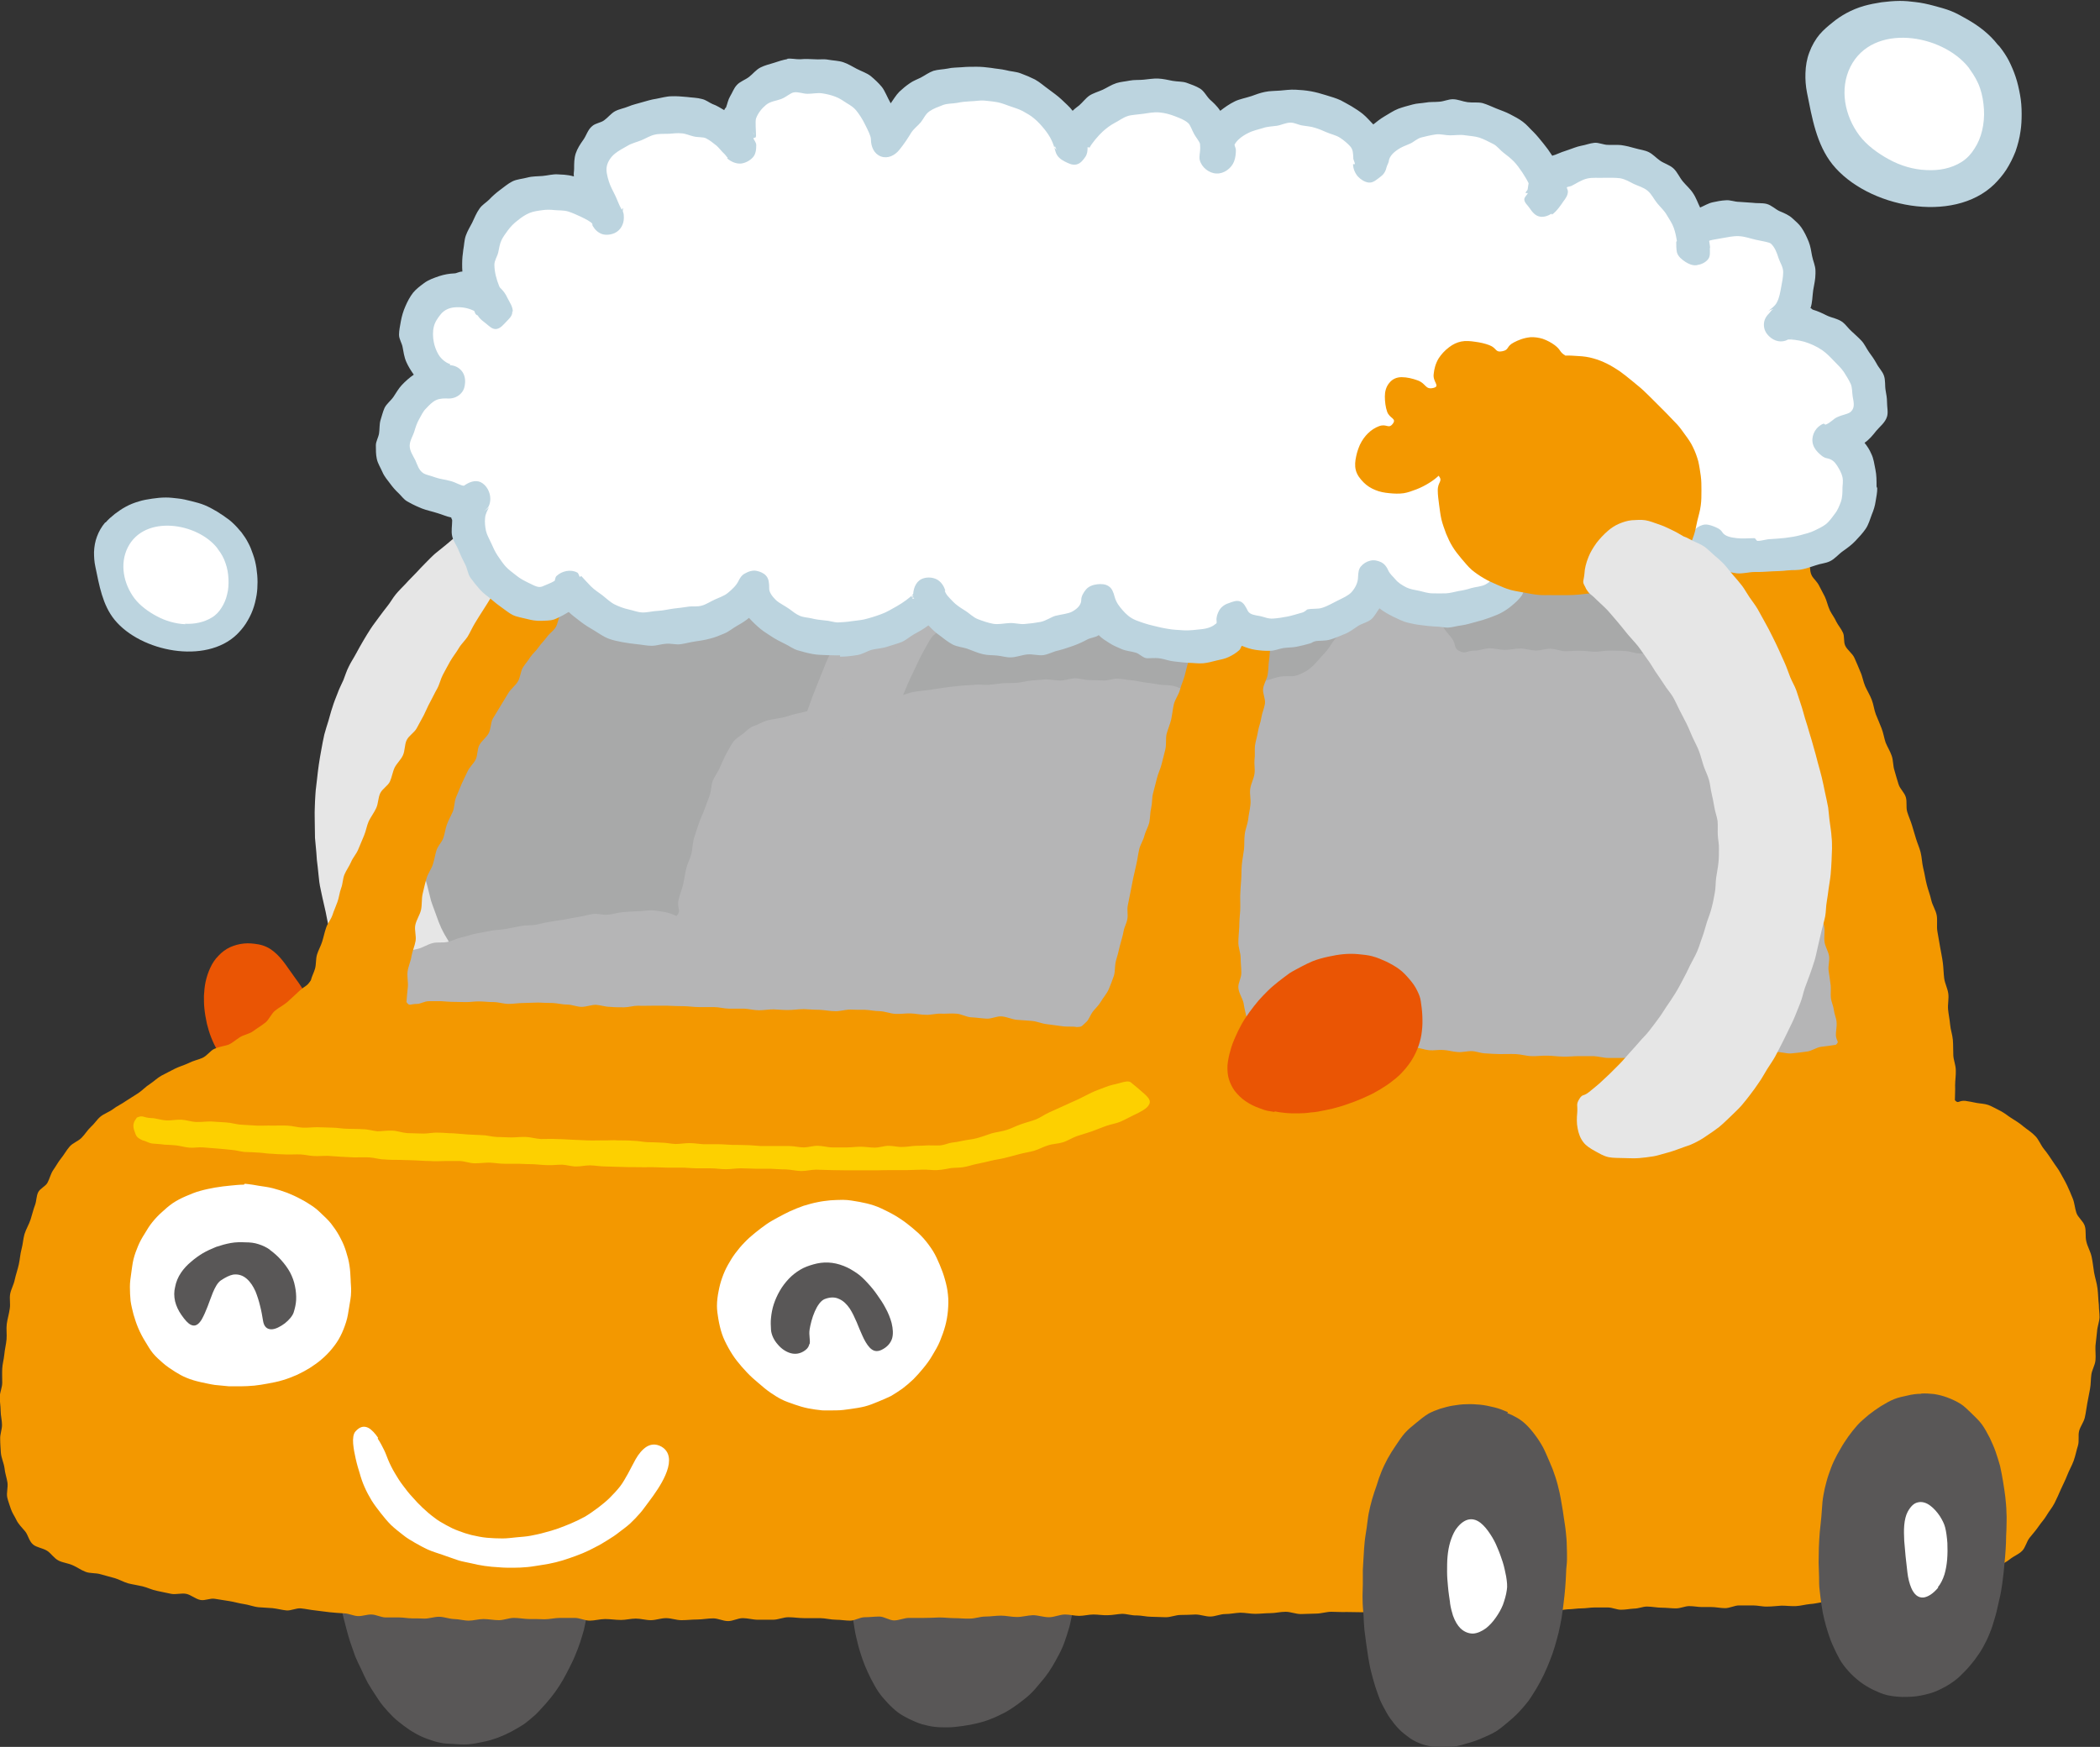 <?xml version="1.0" encoding="UTF-8"?>
<svg id="_レイヤー_2" data-name="レイヤー 2" xmlns="http://www.w3.org/2000/svg" viewBox="0 0 92.47 76.93">
  <rect x="0" y="0" width="92.47" height="76.93" fill="#333333" stroke="none"/>
  <defs>
    <style>
      .cls-1 {
        fill: #f7f8f8;
        opacity: .6;
      }

      .cls-2 {
        fill: #e6e6e6;
      }

      .cls-3 {
        fill: #fdd000;
      }

      .cls-4 {
        fill: #fff;
      }

      .cls-5 {
        fill: #595757;
      }

      .cls-6 {
        fill: #f39800;
      }

      .cls-7 {
        fill: #b5b5b6;
      }

      .cls-8 {
        fill: #ea5504;
      }

      .cls-9 {
        fill: #bcd4df;
      }
    </style>
  </defs>
  <g id="_レイヤー_2-2" data-name="レイヤー 2">
    <g>
      <path class="cls-4" d="M10.43,24.5c-1.12-1.42-3.7-2.95-5.17-1.04-1.09,1.42.75,3.58,2,4.15.93.44,1.77.49,2.59-.19.64-.53,1.23-1.67.7-2.48"/>
      <path class="cls-4" d="M84.66,1.43c-.99-.44-2.38-.08-3.25.38-1.06.56-1.01,1.5-.8,2.56.37,1.85,1.83,3.11,3.62,3.49.43.09.89.1,1.35.12.62.03.76-.06,1.2-.38.69-.5,1.17-1.1,1.25-2,.17-1.76-.96-3.33-2.37-4.12"/>
      <path class="cls-1" d="M24.43,26.43c-1.4,1.57-3.55,3.1-4.33,5.03-.55,1.37-1.14,2.88-1.57,4.28-.36,1.18-1.1,2.33-1.31,3.51-.27,1.48-.13,3.02-.43,4.47,4.95.27,10.59.31,15.29-.83,2.08-.5,4.2-.95,6.29-1.36,2.62-.52,5.39-.44,7.96-.95,2.65-.53,4.98-1.65,7.77-1.78,2.57-.12,5-.78,7.53-.94,1.96-.13,3.67-.55,5.47-1.07,1.6-.47,3.24-.63,4.8-1.15,1.47-.49,3.13-1.36,3.58-2.92.52-1.8-.45-3.21-1.28-4.71-.79-1.44-.97-2.88-2.36-3.91-1.4-1.03-2.82-1.21-4.53-1.36-9.46-.81-19.03-1.71-28.59-1.23-3.22.17-6.39.33-9.57.52"/>
      <path class="cls-4" d="M39.01,5.55c-.91-1.34-2-2.04-3.62-2.13-1.29-.07-2.91,1.27-2.9,2.62-.78.11-1.78-.54-2.48-.74-.73-.21-1.45-.11-2.17.14-.51.18-1.3.54-1.59,1.03-.38.63.02,1.39-.12,2.07-.67.26-1.55-.06-2.25.06-.56.09-1.27.4-1.72.78-1.11.94-1.03,2.47-1.23,3.79-1.24.07-2.26-.23-2.71,1.15-.33,1.01.81,1.57,1.34,2.25-.73.41-1.66.49-2.22,1.17-.52.65-.35,1.4-.03,2.07.57,1.2,1.96,2.34,3.32,2.31.25.63.05,1.44.27,2.1.2.59.58,1.16,1.04,1.59.89.84,2.39,1.54,3.51.56.49.39.58.83,1.18,1.12.59.27.98.21,1.62.17.61-.03,1.27.09,1.87-.01.5-.08.89-.39,1.31-.61,1.06-.54,1.7.3,2.68.69.88.36,2.1.31,3.12.24,1.11-.07,2.24-.2,3.25-.62.41-.17.77-.58,1.19-.5.47.09.77.54,1.24.69.96.31,2.33.29,3.32.25.55-.03,1.2.02,1.75-.07.48-.07.84-.35,1.37-.25.39.08.79.42,1.18.57.49.18.98.2,1.52.25.48.05,1.08.17,1.55.13.51-.05.77-.41,1.23-.58.9-.33,2-.3,2.95-.54.99-.26,1.95-.6,2.95-.8.97-.19,2.16,0,3.11.05.97.05,2.14-.48,3-.94,1.79-.94,3.48-1.46,5.5-1.56,1.29-.07,2.28,0,3.48.4,1.13.38,2.46.31,3.59-.04,1.95-.61,2.81-2.53,2.06-4.43-.11-.27-.33-.56-.32-.85,1.42-.52,1.24-2.18.57-3.26-.57-.91-1.97-1.75-3.07-1.75.06-.8.7-1.11.49-2.05-.14-.61-.53-1.16-.86-1.71-.37-.62-.74-.94-1.51-.97-.76-.03-1.15.55-1.75.76-.26-.4-.33-.95-.68-1.33-.29-.31-.81-.54-1.18-.75-.76-.44-1.61-1.03-2.44-1.24-.56-.14-.87-.02-1.37.25-.34.18-.99.81-1.32.66-.27-.13-.66-1.11-.95-1.35-.35-.3-.88-.6-1.3-.81-1.6-.84-4.77-1.34-5.76.72-.23-.19-.32-.52-.61-.72-.35-.26-.71-.44-1.06-.64-.65-.38-1.32-.27-2.06-.31-.73-.04-2.85.4-2.99,1.26-.75-2.08-3.81-1.24-5.17-.43-.48.28-.58.71-1.08.41-.5-.3-.83-1.03-1.42-1.36-.97-.55-2.03-.81-3.13-.87-1.28-.06-3.33.31-3.75,1.69"/>
      <g>
        <path class="cls-2" d="M15.13,42.67c-.13-.3-.11-.21-.25-.6-.06-.18-.11-.39-.19-.63-.06-.19-.15-.4-.21-.63-.06-.2-.09-.42-.14-.65-.05-.21-.1-.43-.15-.66-.04-.22-.1-.43-.13-.66-.03-.21-.04-.43-.07-.66-.03-.2-.05-.42-.06-.63-.02-.21-.04-.43-.06-.65,0-.22-.01-.44-.01-.67,0-.21-.01-.42,0-.63,0-.21.02-.43.03-.64.01-.21.05-.43.07-.65.02-.21.05-.43.08-.65.03-.21.07-.43.11-.65.04-.22.08-.44.13-.66.05-.2.12-.4.18-.6.06-.2.11-.41.18-.61.06-.2.14-.4.22-.6.07-.2.17-.39.26-.59.08-.2.14-.41.24-.6.09-.19.22-.38.32-.57.1-.19.21-.38.32-.57.1-.17.21-.35.32-.52.11-.17.24-.33.36-.5.12-.17.25-.33.38-.5.13-.16.23-.35.37-.52.13-.16.29-.31.44-.47.14-.16.3-.31.45-.47.13-.14.27-.29.41-.43.14-.14.28-.29.43-.42.15-.13.32-.25.47-.38.15-.13.31-.26.48-.4.13-.11.26-.23.4-.34.32.14.17.23.41.57.13.17.26.38.42.59.15.19.3.38.46.57.17.2.34.38.49.55.18.18.35.31.48.38.2.11.44.23.71.32.23.08.48.14.68.2.35.1.47-.12.6.16.14.3-.14.19-.38.54-.11.16-.24.34-.38.55-.11.16-.21.35-.34.55-.12.17-.24.36-.36.55-.12.17-.23.36-.35.55-.12.19-.27.37-.4.57-.12.18-.23.37-.35.56-.12.19-.25.38-.37.57-.13.2-.25.4-.38.59-.12.18-.25.35-.37.53-.12.19-.22.38-.34.57-.12.19-.22.39-.34.57-.12.19-.27.37-.38.55-.12.2-.22.4-.33.59-.1.17-.21.34-.3.5-.1.17-.21.34-.3.5-.11.2-.18.4-.28.58-.1.19-.21.36-.28.52-.09.19-.16.35-.19.47.01.34.05.27.14.67.04.2.09.43.16.69.05.21.12.43.18.66.06.21.1.43.16.64.07.22.16.43.23.64.07.2.14.39.22.56.1.21.21.4.31.56.12.18.22.34.35.42.23.15.12.3-.19.46-.16.08-.37.19-.62.27-.18.06-.39.11-.61.16-.2.05-.4.08-.61.11-.22.04-.44.06-.66.09-.2.02-.41.02-.6.03-.21.01-.41.03-.6.03-.21,0-.4-.04-.56-.07-.24-.05-.42-.12-.47-.24Z"/>
        <path class="cls-7" d="M17.16,42.07c.2-.27.22-.03.63-.13.18-.04.39-.11.63-.16.2-.05.4-.19.64-.25.2-.05.43,0,.65-.05.2-.04.39-.15.61-.2.22-.04.43-.13.66-.17.2-.04.41-.08.63-.12.21-.04.44-.04.66-.08.22-.04.45-.09.67-.13.21-.04.42-.02.63-.05.21-.04.41-.1.62-.13.21-.04.43-.07.64-.1.22-.04.43-.09.64-.12.22-.03.43-.1.65-.13.22-.03.45.06.66.03.22-.02.43-.09.64-.11.22-.02.43-.03.64-.04.22,0,.42-.04.61-.04.21,0,.4.05.57.07.21.03.41.12.55.18.24-.26,0-.3.09-.72.04-.19.14-.42.2-.67.05-.22.08-.46.14-.71.05-.2.16-.41.22-.63.06-.22.05-.47.12-.7.06-.21.14-.42.21-.64.07-.22.18-.43.26-.65.07-.2.15-.4.22-.59.07-.2.06-.44.13-.63.08-.2.22-.38.3-.56.09-.2.17-.39.26-.57.12-.21.22-.42.34-.59.13-.18.34-.28.48-.4.16-.15.29-.26.46-.32.15-.04.33-.17.6-.24.18-.05.41-.07.64-.12.19-.04.39-.12.61-.17.2-.04.42-.1.64-.15.21-.04.43-.06.66-.1.21-.04.43-.02.65-.06.22-.04.43-.17.65-.21.21-.04.42-.08.64-.12.22-.04.44-.08.66-.11.2-.03.42,0,.63-.03.21-.04.41-.14.62-.18.22-.03.43-.06.65-.08.22-.03.44-.07.66-.1.22-.03.45-.06.67-.08.23-.03.46-.03.69-.05.21-.03.42.01.63,0,.21-.02.42-.05.63-.07.21-.02.42,0,.63-.02.21-.02.42-.08.63-.1.21-.01.43-.04.64-.05.21,0,.43.05.64.05.21,0,.42-.09.64-.1.21,0,.43.08.64.08s.42.01.63.02c.21,0,.43-.1.63-.08.21,0,.41.06.62.07.21.02.41.08.61.1.2.02.4.06.59.09.2.03.4.01.59.05.19.04.37.14.55.19.17.05.33.12.49.17.32.01.26-.04.64-.1.19-.04.39-.13.63-.17.19-.04.4-.07.6-.11.19-.03.38-.12.57-.16.21-.03.42-.01.62-.05.22-.04.42-.14.62-.17.23-.04.45,0,.63-.03.25-.05.41-.16.44-.17.06-.02.28-.15.52-.42.13-.15.3-.33.46-.51.13-.16.23-.35.37-.52.15-.18.33-.32.47-.48.14-.16.25-.33.37-.45.2-.21.35-.32.43-.35.1-.04.35-.18.7-.21.22-.02.47.04.72.03.23,0,.48-.09.71-.08.22.02.43.08.61.12.25.06.42.17.48.3.09.17.17.41.3.62.11.18.28.34.38.49.18.27.05.4.31.53.3.15.28-.02.71-.02.18,0,.4-.1.64-.1.2,0,.43.07.66.07.22,0,.44-.06.68-.06.21,0,.44.08.67.09.21,0,.42-.08.64-.08.22,0,.44.1.66.11.23,0,.46-.03.69-.02.21,0,.42.04.63.04.22,0,.43-.05.64-.05.22.01.44,0,.65.02.22,0,.44.1.65.11.22.01.44,0,.65.01.23.02.44.02.64.04.22.02.43.05.62.07.21.02.41.06.58.09.21.04.37.1.5.15.16.05.32.18.52.36.15.13.32.28.48.47.14.16.28.33.43.53.13.17.21.4.35.6.12.18.28.34.41.54.11.18.2.37.32.56.12.19.32.32.44.52.12.2.17.44.29.64.11.19.24.36.34.54.11.19.24.37.34.56.11.2.2.41.31.61.11.21.23.41.34.61.1.19.17.38.26.55.1.19.26.34.35.52.1.2.12.42.21.59.1.2.2.39.28.56.1.21.21.38.28.53.15.29.17.2.2.45.04.33.11.32.13.65.02.32-.01.33,0,.65.02.35.01.35.03.7.02.35.02.35.04.69.02.35.01.35.03.7.01.32-.03.32-.02.64.01.32.03.32.05.64.02.32,0,.32.01.64.02.33.11.32.13.64.02.34.01.34.03.67.01.31-.08.32-.07.63.01.33.01.33.03.66.02.32,0,.32.02.64.01.27.31.39.12.58-.23.22-.36,0-.68.03-.33.03-.34-.04-.67-.02-.32.03-.31.12-.64.14q-.33.03-.67.05c-.33.03-.34-.07-.67-.04-.32.03-.31.12-.63.14-.34.03-.33.06-.67.09-.33.03-.33.02-.66.05-.32.03-.33-.07-.65-.04-.31.03-.32,0-.63.03-.33.03-.32.11-.66.14-.32.03-.32.07-.65.09-.32.03-.33-.08-.65-.05q-.31.02-.63.05c-.34.03-.33.1-.67.12-.33.03-.34-.06-.67-.03-.33.03-.32.15-.65.18-.33.03-.33-.03-.66,0-.33.03-.33,0-.67.02-.3.02-.3.06-.6.08-.3.03-.31-.02-.61,0-.3.03-.3.02-.61.04-.31.02-.3.12-.61.14-.32.03-.33-.05-.65-.03-.31.03-.3.05-.61.08-.29.02-.29-.02-.57,0-.25.02-.25.1-.5.1-.33,0-.33.01-.66,0-.33-.02-.33-.05-.66-.06-.33-.02-.32-.05-.65-.07-.33-.02-.33,0-.66-.02-.32-.02-.32-.04-.64-.06-.33-.02-.32-.06-.65-.09-.33-.02-.34.05-.67.03-.32-.02-.32-.05-.65-.07-.33-.02-.33.03-.66.01q-.33-.02-.67-.04c-.32-.02-.32-.11-.64-.13-.33-.02-.33.02-.67,0q-.32-.02-.65-.04c-.33-.02-.33-.05-.65-.07-.32-.02-.33.09-.65.07-.33-.02-.33-.02-.65-.04-.33-.02-.33-.07-.66-.09-.32-.02-.33.02-.65,0-.33-.02-.32-.1-.65-.12-.32-.02-.33.06-.65.04-.33-.02-.32-.06-.65-.08-.33-.02-.33-.09-.66-.1-.33-.02-.33.1-.66.08-.33-.02-.33-.11-.66-.13-.32-.02-.33.05-.65.03-.33-.02-.33-.04-.66-.06-.32-.02-.32-.01-.64-.03-.33-.02-.32-.09-.65-.11-.32-.02-.33.07-.64.05-.33-.02-.32-.11-.65-.13-.32-.02-.32.05-.64.03-.33-.02-.32-.09-.65-.11-.32-.02-.32.02-.64,0-.33-.02-.33.04-.65.02-.32-.02-.32-.06-.63-.08-.33-.02-.33-.02-.65-.04-.32-.02-.31-.08-.63-.1-.33-.02-.33.06-.66.04-.32-.02-.32,0-.64-.01-.33-.02-.32-.14-.64-.16-.32-.02-.32.06-.64.04-.33-.02-.33-.02-.66-.04-.32-.02-.32-.08-.64-.1-.33-.02-.33-.04-.66-.06-.32-.02-.33.02-.65,0-.32-.02-.32.06-.64.04-.33-.02-.32-.05-.65-.07-.32-.02-.32-.05-.64-.06-.33-.02-.33-.07-.66-.09-.33-.02-.33,0-.65-.02q-.32-.02-.63-.04c-.33-.02-.33,0-.66-.02-.32-.02-.32-.02-.65-.03-.32-.02-.32-.03-.63-.04-.31-.02-.31,0-.62-.02-.33-.02-.33.02-.66,0-.32-.02-.32-.05-.64-.07-.32-.02-.32.02-.64,0-.31-.02-.31-.04-.62-.05-.33-.02-.33-.11-.66-.13-.33-.02-.34.04-.67.02-.3-.02-.3-.04-.6-.06-.33-.02-.33-.07-.66-.09-.3-.02-.3.05-.61.03-.3-.02-.3-.03-.6-.05-.3-.02-.3-.04-.6-.06-.31-.02-.31.05-.62.03q-.32-.02-.64-.04c-.3-.02-.3,0-.6-.02-.28-.02-.28,0-.56-.02-.27-.01-.28-.04-.54-.1-.35-.08-.36-.08-.69-.2-.32-.12-.32-.13-.64-.25-.31-.12-.29-.15-.6-.26-.29-.11-.31-.05-.61-.16-.29-.11-.47.03-.59-.26-.13-.31.1-.34.21-.65.1-.29.16-.27.26-.56.11-.3.03-.33.13-.63.1-.28.14-.27.24-.55.11-.31.11-.3.21-.61.07-.24.08-.24.24-.44Z"/>
        <path class="cls-5" d="M37.45,70.23c-.17.27,0,.24.05.63.02.18.05.39.09.62.03.19.06.4.11.61.05.21.1.43.17.65.06.2.13.4.21.6.08.2.17.39.27.59.1.19.2.38.32.56.12.18.26.34.41.5.14.15.3.3.47.43.15.11.32.2.5.29.17.08.35.16.54.22.19.05.38.1.59.12.17.02.35.02.53.02.23,0,.46-.03.68-.06.22-.03.44-.07.64-.12.21-.05.41-.11.6-.19.22-.08.43-.19.63-.29.2-.11.39-.24.57-.37.18-.14.36-.27.52-.42.17-.16.31-.33.45-.5.13-.15.26-.31.37-.47.11-.17.22-.34.31-.51.11-.2.22-.4.3-.59.08-.18.14-.37.2-.55.07-.21.13-.42.17-.62.04-.19.08-.37.1-.54.02-.19.03-.37.03-.54-.01-.19-.16-.34-.4-.45-.17-.08-.38-.14-.64-.19-.2-.04-.42-.07-.65-.09-.21-.02-.44-.03-.69-.03-.22,0-.45,0-.68,0-.21,0-.43,0-.65.01-.23,0-.45.04-.68.05-.21.01-.42.02-.63.04-.22.02-.44.03-.65.05-.23.02-.45.05-.67.07-.2.02-.4.04-.6.06-.21.02-.41.05-.61.08-.22.03-.42.06-.61.09-.22.03-.43.04-.61.07-.23.03-.43.06-.59.09-.3.05-.34-.13-.47.07Z"/>
        <path class="cls-5" d="M14.97,70.41c-.17.27.02.24.11.64.04.18.1.39.16.63.05.2.11.41.18.63.07.2.14.41.22.63.08.19.17.38.27.58.09.2.18.4.29.6.1.17.21.34.32.51.11.17.22.34.35.5.14.17.29.33.45.49.14.14.31.26.46.38.16.12.32.23.5.33.17.1.35.18.54.25.19.07.38.13.58.17.18.04.36.04.55.05.22.02.43.03.64.02.24-.02.46-.06.68-.11.22-.04.44-.11.64-.18.21-.08.41-.17.6-.27.19-.11.38-.21.56-.33.18-.13.34-.27.5-.41.16-.15.3-.32.45-.48.15-.17.29-.34.42-.52.13-.18.25-.37.36-.56.1-.18.19-.35.28-.53.09-.18.18-.36.25-.54.08-.19.15-.37.21-.55.06-.19.12-.38.17-.56.05-.22.09-.42.12-.61.03-.19.05-.37.05-.52,0-.2-.16-.37-.42-.49-.18-.08-.41-.15-.67-.2-.21-.04-.44-.07-.7-.1-.21-.02-.44-.03-.67-.04-.21,0-.44-.02-.66-.02-.23,0-.47-.01-.71,0-.22,0-.45.01-.67.02-.23,0-.47.02-.71.03-.22.01-.43.04-.64.05-.22.01-.45.02-.67.03-.23.02-.46.04-.68.06-.24.02-.47.04-.7.06-.21.02-.42.04-.61.06-.22.02-.42.05-.62.08-.22.03-.43.04-.62.06-.23.03-.43.05-.6.07-.36.04-.41-.16-.56.08Z"/>
        <path class="cls-8" d="M13.5,43.89c-.07-.14-.14-.29-.23-.43-.08-.13-.18-.26-.28-.4-.15-.2-.29-.42-.44-.62-.15-.2-.31-.39-.5-.54-.18-.15-.4-.26-.66-.31-.23-.04-.44-.06-.64-.04-.22.02-.43.08-.61.16-.2.09-.37.22-.52.38-.15.15-.27.33-.36.53-.09.19-.16.4-.21.63-.04.2-.06.4-.07.61,0,.18,0,.37.02.55.02.21.06.44.11.67.05.2.11.41.19.61.08.2.17.4.28.57.1.15.21.27.34.39.14.13.35.25.58.34.19.07.41.11.63.14.2.03.41.04.61.04.23,0,.46-.04.66-.1.19-.06.36-.13.49-.24.16-.13.3-.32.41-.55.09-.18.17-.39.22-.6.05-.2.09-.4.11-.6.02-.23.02-.46,0-.67-.02-.2-.07-.37-.14-.52Z"/>
        <path class="cls-6" d="M87.97,68.99c.18-.11.37-.19.54-.33.16-.13.38-.21.53-.36.15-.15.19-.4.33-.58.14-.17.28-.33.41-.52.1-.15.23-.28.33-.45.11-.19.26-.36.36-.56.1-.2.19-.4.28-.61.09-.2.2-.41.28-.62.08-.21.2-.41.28-.63.08-.22.12-.45.19-.67.06-.2,0-.44.05-.64.05-.2.2-.38.25-.59.05-.21.07-.42.11-.63.04-.21.08-.42.12-.63.04-.21.03-.43.06-.64.03-.21.16-.41.18-.62.02-.21-.01-.43,0-.64.02-.21.05-.42.07-.63.01-.21.1-.42.11-.63,0-.18-.03-.36-.03-.54-.03-.25-.03-.5-.06-.73-.03-.24-.11-.48-.15-.7-.04-.24-.06-.48-.11-.7-.05-.23-.18-.44-.23-.66-.06-.23,0-.47-.07-.69-.07-.22-.3-.37-.37-.58-.07-.21-.08-.44-.16-.63-.08-.2-.16-.39-.25-.58-.09-.19-.2-.37-.29-.54-.1-.19-.23-.34-.33-.5-.13-.2-.26-.39-.4-.56-.15-.19-.23-.42-.38-.57-.16-.17-.36-.29-.52-.42-.17-.15-.36-.26-.53-.37-.16-.1-.3-.22-.45-.3-.2-.1-.39-.21-.57-.28-.18-.06-.36-.06-.52-.09-.19-.04-.35-.07-.49-.09-.3-.03-.3.15-.46-.03,0-.22.02-.43.01-.65,0-.22.04-.45.03-.67,0-.22-.1-.44-.11-.66-.01-.23,0-.45-.02-.68-.02-.23-.1-.44-.12-.67-.02-.23-.07-.45-.09-.67-.02-.23.04-.47.01-.69-.03-.23-.15-.45-.18-.67-.03-.23-.03-.46-.06-.69-.03-.23-.08-.46-.12-.69-.04-.23-.08-.46-.12-.69-.04-.23.01-.48-.03-.71-.04-.23-.19-.44-.24-.67-.05-.23-.14-.45-.2-.69-.06-.23-.09-.47-.15-.7-.06-.24-.06-.48-.12-.72-.05-.2-.14-.39-.2-.59-.06-.2-.12-.4-.18-.6-.06-.2-.15-.39-.21-.59-.06-.21,0-.44-.06-.64-.06-.21-.26-.37-.32-.57-.07-.21-.12-.41-.18-.61-.07-.21-.05-.44-.12-.64-.07-.21-.19-.39-.27-.59-.07-.21-.1-.43-.18-.63-.08-.21-.17-.41-.25-.61-.08-.21-.1-.44-.18-.64-.08-.21-.2-.4-.29-.6-.09-.21-.12-.44-.21-.63-.09-.21-.17-.42-.26-.61-.09-.21-.32-.35-.41-.55-.08-.17-.02-.41-.1-.57-.08-.18-.21-.32-.29-.48-.08-.18-.2-.33-.28-.49-.1-.21-.14-.44-.23-.62-.09-.18-.18-.34-.25-.48-.09-.18-.24-.3-.31-.42-.16-.29.01-.48-.24-.49-.33,0-.2.2-.64.21-.17,0-.38-.03-.63-.08-.17-.04-.33-.12-.53-.19-.16-.05-.32-.11-.5-.19-.27-.12-.51-.06-.68-.09-.35-.06-.56-.06-.64.1-.12.24-.08.35.05.62.13.15.33.27.46.46.11.17.08.44.19.64.1.18.18.38.27.57.09.2.34.34.43.56.08.2.18.4.26.61.08.21.06.47.14.69.07.2.18.39.25.61.07.21.15.42.22.64.06.2.05.42.11.62.06.2.16.4.21.61.06.21.12.43.17.64.05.22.06.45.11.67.05.22.18.44.23.66.04.2.07.41.12.62.04.2-.06.44-.01.65.04.21.23.39.28.61.04.21.1.43.13.64.04.22-.08.47-.04.69.04.22.16.43.19.65.04.23.05.46.09.69.03.2.09.39.12.59.03.21.13.4.16.6.03.2.03.41.06.62.03.21,0,.42.04.63.03.21.14.41.16.61.03.21-.02.43.01.64.03.22.17.42.2.62.03.22-.05.45-.02.65.03.22.07.44.09.64.02.19-.01.38.01.55.02.19.11.36.13.53.02.19.11.37.12.53.02.23-.04.45-.03.6.03.29.17.25,0,.41-.23.04-.43.06-.66.09-.21.03-.41.19-.63.21-.22.03-.44.06-.67.08-.23.02-.46-.08-.7-.06-.23.02-.46.14-.69.16-.21.02-.43-.05-.64-.04-.22.01-.43.11-.65.12-.22,0-.44-.04-.67-.03-.22,0-.45-.04-.68-.03-.23,0-.46.02-.69.03-.23,0-.46.14-.7.14-.24,0-.48-.08-.71-.08-.21,0-.42-.09-.63-.09-.21,0-.43.08-.64.08-.22,0-.44,0-.65,0-.22,0-.44-.07-.66-.08-.22,0-.45,0-.67,0-.23,0-.45.03-.68.02-.23,0-.46-.04-.68-.04-.23-.01-.46.03-.69.02-.23,0-.46-.08-.7-.09-.24-.01-.47,0-.71,0-.2,0-.41-.02-.61-.03-.21,0-.41-.09-.61-.1-.21-.01-.42.06-.63.04-.21-.01-.42-.08-.62-.09-.21-.02-.43.03-.64.01-.21-.02-.42-.11-.63-.12-.22-.02-.43-.08-.64-.09-.22-.02-.44.02-.65,0-.22-.02-.45.05-.66.04-.22-.02-.43-.17-.64-.19-.23-.02-.46.09-.67.07-.23-.02-.44-.08-.65-.1-.19-.02-.38-.04-.55-.06-.19-.02-.37-.15-.54-.17-.19-.02-.39.07-.56.05-.2-.02-.37-.14-.53-.16-.24-.02-.44-.06-.6-.08-.29-.03-.31.22-.5.1-.12-.15-.12-.44-.2-.69-.06-.2-.11-.42-.15-.67-.04-.21-.21-.43-.23-.68-.02-.21.14-.44.13-.67,0-.21-.03-.43-.03-.65,0-.23-.11-.46-.1-.7,0-.22.03-.44.04-.67,0-.23.02-.46.04-.7.01-.21,0-.43,0-.65.01-.22.02-.44.04-.67.02-.23.01-.46.03-.69.02-.23.07-.47.1-.71.02-.21,0-.43.03-.64.02-.22.12-.43.15-.65.02-.22.08-.44.1-.66.03-.23-.04-.46-.01-.69.03-.24.16-.45.19-.68.03-.2-.02-.42,0-.61.03-.21,0-.42.02-.62.03-.21.1-.41.13-.61.03-.21.12-.41.15-.62.03-.21.13-.42.16-.62.03-.22-.11-.46-.08-.66.03-.23.17-.42.2-.62.04-.23.03-.45.06-.63.03-.19.03-.37.05-.51.05-.33.25-.25.22-.5-.09-.26-.32-.46-.56-.54-.2-.06-.45-.02-.7,0-.23.02-.48.08-.72.15-.21.06-.41.13-.6.2-.22.08-.44.15-.61.24-.33.15-.4.02-.58.26-.21.27.07.3-.04.71-.05.18-.11.4-.17.65-.05.2-.15.4-.21.63-.05.21-.21.41-.27.64-.05.21-.07.45-.12.68-.05.21-.14.41-.2.63-.05.22,0,.47-.06.7-.05.21-.11.42-.16.63-.05.21-.16.42-.21.64-.05.22-.12.44-.17.66-.05.2-.03.42-.08.63-.05.2-.04.42-.08.63-.05.21-.17.4-.22.6-.05.21-.19.4-.23.61-.05.21-.07.42-.12.63-.05.21-.09.42-.14.62-.04.21-.08.41-.12.61-.04.2-.08.4-.12.6-.04.2.02.41-.02.6-.03.18-.13.34-.16.51-.04.24-.12.46-.17.67-.05.23-.11.45-.17.65-.06.23-.03.47-.09.66-.08.22-.15.42-.23.6-.09.2-.24.36-.33.52-.11.19-.26.32-.36.45-.13.17-.18.36-.29.46-.23.21-.19.22-.43.23-.17-.04-.4,0-.66-.04-.2-.03-.42-.06-.67-.09-.2-.02-.41-.12-.64-.14-.21-.02-.43-.03-.67-.05-.21-.02-.43-.13-.66-.15-.21-.02-.44.11-.66.1-.22-.01-.45-.05-.69-.06-.21-.01-.43-.15-.65-.16-.23-.02-.46.01-.69,0-.21-.01-.43.06-.64.05-.22,0-.44-.05-.66-.06-.23-.01-.45.03-.68.02-.23-.01-.46-.11-.7-.12-.21,0-.42-.05-.64-.06-.22,0-.44,0-.66-.01-.22,0-.45.08-.67.07-.23,0-.45-.05-.68-.06-.23,0-.46-.02-.69-.03-.23,0-.47.04-.71.04-.21,0-.42-.02-.63-.03-.21,0-.43.04-.64.04-.22,0-.43-.06-.65-.07-.22,0-.44,0-.66,0-.22,0-.44-.07-.67-.07-.22,0-.45,0-.67,0-.23,0-.46-.04-.68-.04-.23,0-.46-.01-.69-.02-.23,0-.47,0-.7,0-.2,0-.41.01-.61,0-.21,0-.41.07-.61.07-.21,0-.41,0-.62-.02-.21,0-.42-.08-.62-.09-.21,0-.42.09-.63.09-.21,0-.42-.1-.63-.1-.22,0-.43-.06-.64-.07-.22,0-.43-.01-.64-.02-.22,0-.44.02-.65.02-.22,0-.44.04-.65.04-.23,0-.44-.08-.66-.08-.23,0-.45-.03-.66-.03-.19,0-.38.03-.55.03-.19,0-.38-.01-.55-.01-.2,0-.38-.02-.55-.03-.2,0-.38,0-.54,0-.2,0-.37.12-.52.12-.32,0-.33.12-.47-.08.02-.23.03-.43.06-.66.02-.23-.04-.47-.01-.69.03-.23.14-.45.17-.67.04-.23.14-.44.18-.67.04-.23-.06-.48-.01-.71.05-.23.2-.44.25-.66.05-.23.02-.48.07-.7.06-.23.1-.46.17-.68.06-.23.23-.43.29-.65.06-.19.09-.4.15-.59.06-.2.23-.35.3-.54.07-.2.09-.41.16-.6.07-.2.18-.38.26-.57.08-.2.06-.42.14-.62.08-.2.16-.39.24-.58.09-.2.18-.38.27-.57.09-.2.27-.34.36-.53.09-.19.06-.45.16-.63.1-.19.31-.33.41-.52.1-.19.08-.45.18-.64.11-.19.23-.37.34-.56.11-.19.23-.37.34-.56.11-.19.31-.33.42-.51.12-.19.12-.46.23-.63.1-.16.23-.3.32-.45.11-.16.26-.28.36-.43.11-.16.25-.29.35-.43.11-.16.27-.27.38-.41.14-.19.13-.46.25-.61.12-.16.25-.28.34-.39.2-.24.6-.29.39-.4-.32-.16-.36.06-.76.07-.22,0-.46.04-.69.04-.23-.01-.42-.14-.57-.17-.21-.05-.5-.1-.75-.2-.37-.14-.33-.26-.7-.22-.32.04-.11.19-.34.54-.1.16-.21.35-.35.56-.11.17-.23.36-.35.56-.11.18-.2.39-.32.59-.11.17-.28.32-.39.51-.11.19-.26.37-.38.58-.11.19-.21.39-.32.59-.1.19-.14.41-.25.61-.11.19-.2.39-.31.59-.1.18-.18.38-.28.58-.1.19-.21.38-.31.57-.1.19-.34.32-.44.52-.1.2-.07.47-.17.68-.09.19-.26.34-.36.53-.09.19-.12.42-.21.62-.09.19-.34.32-.43.52-.09.2-.08.44-.17.64-.09.2-.23.38-.33.58-.09.2-.12.43-.21.64-.09.21-.17.41-.26.62-.08.19-.23.35-.31.54-.08.19-.21.36-.29.55-.08.19-.07.41-.15.61-.07.19-.09.41-.16.6-.07.2-.16.39-.22.58-.07.2-.22.37-.28.56-.07.2-.11.41-.17.6-.06.2-.17.38-.23.58-.06.2-.03.43-.09.63-.05.17-.14.33-.18.5-.2.3-.2.19-.52.48-.15.14-.33.31-.52.48-.16.14-.37.24-.55.39-.16.14-.25.38-.41.51-.17.14-.37.25-.54.38-.18.13-.42.16-.59.27-.2.13-.35.27-.51.33-.13.05-.36.07-.61.18-.17.07-.31.3-.53.4-.18.08-.4.12-.61.23-.19.09-.41.15-.61.25-.18.1-.38.19-.58.3-.18.1-.33.25-.51.37-.18.11-.33.28-.51.4-.18.12-.37.23-.55.35-.18.13-.39.22-.57.36-.16.12-.38.19-.54.32-.16.13-.27.32-.43.46-.15.14-.26.33-.41.48-.15.15-.38.22-.52.38-.14.16-.24.35-.37.51-.13.16-.23.35-.35.52-.12.17-.16.39-.26.57-.09.16-.33.25-.41.42-.08.17-.07.37-.13.54-.08.21-.13.43-.2.65-.07.22-.2.42-.27.65-.06.21-.07.44-.13.66-.06.22-.07.45-.12.67-.05.23-.13.45-.18.68-.04.21-.16.41-.2.62-.04.21.02.45-.02.66-.03.22-.1.44-.13.66-.03.23.01.46-.01.68-.02.23-.08.45-.1.68-.02.21-.08.41-.09.61-.01.21,0,.42,0,.62,0,.21-.1.41-.11.62,0,.21.04.42.04.62,0,.21.06.42.06.62,0,.21-.09.42-.08.62,0,.21.02.42.03.61.02.23.13.45.16.67.02.22.1.44.13.64.03.22-.05.45-.01.65.04.18.11.35.16.51.06.18.17.33.24.48.09.19.24.33.39.51.13.16.17.43.35.58.16.13.41.15.61.27.18.11.31.34.52.44.18.09.41.11.61.2.19.08.36.21.57.29.2.08.45.04.67.11.2.06.41.11.62.17.2.06.38.17.59.23.2.05.42.08.63.13.21.05.42.16.64.2.2.04.41.09.62.13.21.04.44-.04.66,0,.21.04.41.23.63.27.2.04.43-.09.64-.05.21.03.42.07.63.1.21.03.42.1.64.13.22.03.43.12.65.14.2.02.41.02.61.04.2.02.41.08.61.1.21.02.43-.11.64-.09.21.02.42.07.63.09.21.02.42.06.64.08.21.02.43.04.65.05.2.01.39.11.59.12.2.01.41-.08.61-.07.2.01.4.12.6.13.2,0,.41,0,.62,0,.18,0,.37.04.56.04.17,0,.35,0,.52.01.21.01.43-.08.67-.08.21,0,.42.09.65.1.21,0,.43.07.65.07.21,0,.43-.07.65-.07.22,0,.45.05.68.05.22,0,.44-.1.66-.1.23,0,.46.05.69.05.22,0,.44,0,.66.01.23,0,.45-.06.68-.06.21,0,.43,0,.65,0s.44.12.66.12c.22,0,.45-.07.68-.07s.46.04.7.04c.21,0,.43-.06.65-.06s.44.07.66.07.44-.09.67-.09.45.09.68.09.46-.03.69-.03.47-.05.71-.05c.21,0,.43.12.65.12.22,0,.43-.13.65-.13.22,0,.44.07.66.07.22,0,.45,0,.67,0,.23,0,.45-.11.68-.11.23,0,.46.04.69.04.23,0,.46,0,.7,0,.23,0,.47.07.7.07.21,0,.42.04.63.04.21,0,.42-.15.64-.15.21,0,.43-.03.64-.03.22,0,.44.17.65.17.22,0,.44-.11.66-.11.22,0,.44,0,.66,0,.22,0,.44-.01.67-.02.22,0,.45.03.67.03.23,0,.45.03.68.02.23,0,.45-.09.68-.09.23,0,.46-.04.69-.04.23,0,.46.06.7.06.23,0,.46-.07.7-.08.23,0,.47.09.71.09.24,0,.47-.12.71-.12.21,0,.42.06.62.06.21,0,.42-.06.63-.06.21,0,.42.04.63.03.21,0,.42-.05.63-.06.21,0,.43.08.64.07.22,0,.43.06.64.06.22,0,.43.02.65.02.22,0,.43-.1.65-.1.22,0,.43-.01.65-.02.22,0,.44.09.65.09.22,0,.44-.11.66-.11.22,0,.44-.05.66-.06.22,0,.44.05.66.05.22,0,.44-.03.67-.03.22,0,.44-.06.67-.06.22,0,.45.1.67.1.23,0,.45-.02.67-.02.23,0,.45-.08.67-.08.23,0,.45.02.68.01.23,0,.46.01.68.01.23,0,.46-.05.68-.05.23,0,.46.05.68.05.2,0,.39-.04.59-.04.2,0,.4-.02.59-.02.2,0,.4.03.59.03.2,0,.39-.07.59-.08.2,0,.4-.01.59-.02.2,0,.4.17.6.17.2,0,.4-.12.59-.12.2,0,.4,0,.6,0,.2,0,.4.04.6.04.2,0,.4-.01.59-.02.2,0,.4-.06.59-.06.2,0,.4.06.59.06.2,0,.4-.06.59-.07.2,0,.4-.04.59-.04.2,0,.4-.04.59-.04.2,0,.39,0,.58,0,.2,0,.39.1.58.1.2,0,.39-.04.57-.05.2,0,.39-.09.57-.09.23,0,.44.05.65.05.22,0,.43.03.62.03.22,0,.41-.1.59-.1.21,0,.39.04.54.04.18,0,.32,0,.42,0,.21,0,.42.05.62.05.21,0,.42-.12.62-.12.21,0,.42,0,.62,0,.21,0,.42.06.63.05.21,0,.42-.03.62-.04.21,0,.42.03.63.02.21-.01.41-.07.62-.09.21-.01.41-.07.62-.09.21-.02.43.09.63.08.21-.02.4-.18.61-.2.17-.02.36.1.53.08.24-.02.48-.06.72-.09.22-.03.45-.1.67-.13.23-.03.46-.04.69-.08.23-.04.47-.03.69-.07.23-.05.43-.21.65-.27.23-.06.44-.12.67-.19.2-.06.43-.04.62-.12.2-.08.35-.24.54-.33.18-.09.35-.2.52-.31Z"/>
        <path class="cls-4" d="M37.13,52.84c.24,0,.48.05.72.09.22.04.43.09.64.16.21.07.41.17.61.27.2.1.39.21.58.34.17.11.33.24.49.37.18.15.35.3.5.47s.29.36.41.55c.12.19.21.4.3.61.09.21.17.43.23.65.06.21.11.43.13.65.03.24.02.48,0,.73-.02.22-.06.45-.12.67-.06.22-.14.44-.23.66-.09.22-.21.42-.33.62-.12.21-.26.4-.41.58-.14.17-.28.33-.43.48-.16.15-.32.29-.48.41-.17.12-.34.23-.51.33-.18.09-.38.17-.57.25-.19.08-.39.16-.59.21-.2.05-.41.08-.62.11-.21.03-.41.06-.62.06-.21,0-.42.01-.63,0-.21-.02-.41-.05-.62-.09-.2-.04-.4-.1-.6-.17-.19-.07-.39-.13-.58-.23-.16-.08-.31-.18-.46-.28-.19-.13-.37-.28-.54-.43-.18-.15-.35-.3-.51-.47-.16-.17-.31-.34-.45-.52-.14-.18-.26-.37-.37-.57-.11-.2-.21-.4-.28-.61-.07-.21-.12-.43-.16-.66-.03-.19-.06-.37-.06-.57,0-.22.03-.44.07-.64.04-.21.09-.41.16-.6.07-.2.15-.38.25-.56.1-.18.21-.36.33-.52.12-.16.26-.33.4-.47.14-.15.3-.29.46-.42.16-.13.33-.26.5-.38.17-.12.36-.22.54-.32.17-.09.34-.18.51-.26.2-.09.4-.17.6-.24.2-.06.41-.12.62-.16.19-.04.37-.06.56-.08.18-.01.36-.02.54-.02Z"/>
        <path class="cls-4" d="M10.78,52.13s.25.02.62.09c.18.03.39.05.62.11.2.05.41.12.63.2.2.08.4.17.6.28.18.09.35.2.53.32.17.12.32.26.47.41.15.14.3.29.42.47.13.17.24.35.34.55.09.17.17.36.23.56.06.19.12.4.15.62.03.19.04.39.05.6,0,.18.03.36.02.55,0,.23-.05.44-.08.64-.04.24-.07.48-.14.69-.07.22-.15.43-.25.62-.1.2-.22.37-.35.53-.15.19-.32.36-.5.51-.16.14-.33.25-.51.37-.18.11-.37.21-.56.3-.21.09-.41.17-.62.23-.22.07-.45.11-.66.15-.21.04-.4.07-.59.09-.22.02-.42.03-.58.03-.33,0-.54,0-.54,0-.21-.02-.42-.04-.62-.06-.21-.03-.41-.08-.61-.12-.22-.05-.44-.11-.65-.2-.17-.07-.33-.16-.49-.26-.19-.12-.37-.24-.53-.38-.16-.14-.32-.28-.45-.44-.13-.16-.23-.34-.34-.52-.12-.19-.22-.39-.31-.6-.08-.19-.14-.38-.2-.58-.05-.2-.1-.39-.13-.6-.02-.2-.03-.41-.03-.62,0-.2.03-.41.06-.61.03-.2.05-.41.1-.61.05-.2.12-.39.2-.58.08-.19.18-.37.29-.54.1-.17.21-.35.34-.51.13-.16.27-.31.43-.45.14-.13.29-.26.46-.38.18-.12.37-.22.58-.31.21-.09.42-.18.65-.24.21-.06.42-.1.63-.14.24-.04.47-.07.7-.09.2-.02.4-.04.58-.04Z"/>
        <path class="cls-5" d="M66.4,62.19c-.19-.08-.38-.16-.59-.21-.21-.05-.42-.1-.64-.12-.2-.02-.4-.03-.6-.02-.2,0-.4.03-.59.06-.2.03-.39.09-.57.14-.18.06-.35.13-.5.21-.2.12-.37.26-.55.41-.17.14-.35.28-.5.45-.15.17-.27.36-.4.55-.13.19-.25.38-.36.58-.1.19-.19.37-.27.57-.08.19-.15.4-.21.6-.07.2-.14.4-.2.61-.06.21-.11.42-.15.62-.04.21-.06.43-.09.64-.03.21-.07.42-.09.63-.02.19-.03.37-.04.55-.01.21-.03.44-.04.68,0,.2,0,.42,0,.64,0,.22-.02.45-.01.68,0,.21.02.43.04.65.01.22.02.45.04.67.02.2.06.4.08.61.03.21.06.41.09.61.04.21.07.41.12.6.05.22.12.44.18.65.07.21.14.42.22.62.09.2.19.38.29.56.1.18.22.34.34.49.14.17.28.32.44.44.16.13.32.25.51.34.18.09.37.15.57.19.19.04.4.04.62.04.19,0,.39,0,.59-.03.16-.03.32-.08.49-.13.23-.06.45-.14.65-.23.21-.09.42-.18.6-.29.19-.12.35-.26.52-.4.17-.14.33-.28.48-.44.15-.16.3-.33.43-.5.13-.18.24-.37.36-.56.11-.19.22-.39.32-.6.1-.21.19-.42.27-.63.08-.2.15-.4.21-.6.06-.21.12-.42.17-.62.05-.21.09-.43.13-.64.04-.22.06-.44.09-.66.03-.22.05-.44.07-.66.02-.22.03-.45.04-.67,0-.2.04-.4.04-.6s0-.41-.01-.6c0-.2-.02-.4-.04-.59-.02-.22-.06-.44-.09-.65-.03-.19-.05-.38-.09-.57-.03-.18-.06-.37-.1-.54-.05-.23-.11-.46-.19-.7-.07-.22-.15-.43-.25-.65-.09-.21-.18-.43-.29-.64-.11-.2-.24-.4-.38-.58-.12-.16-.25-.31-.39-.44-.21-.2-.49-.36-.8-.48Z"/>
        <path class="cls-5" d="M84.59,61.38c-.2,0-.41.03-.61.08-.19.04-.38.08-.56.15-.21.08-.4.2-.59.31-.19.12-.37.25-.55.39-.17.15-.35.29-.5.46-.14.16-.27.32-.39.49-.12.17-.24.35-.34.53-.11.18-.21.37-.3.56-.09.19-.16.39-.23.59-.07.2-.12.41-.17.61-.04.2-.08.39-.1.59-.02.21-.03.44-.05.66-.02.22-.05.45-.07.68-.02.23-.03.46-.04.69,0,.21-.01.42-.01.64,0,.21.02.42.02.63,0,.21,0,.42.03.63.02.21.05.42.08.63.03.21.07.42.12.62.05.21.11.41.17.6.07.22.15.43.25.64.08.17.16.34.25.5.11.2.25.37.39.53.16.18.33.33.51.47.18.14.37.25.57.35.2.09.4.19.62.24.21.05.43.07.65.08.22,0,.44,0,.65-.03.22-.03.43-.08.64-.14.19-.06.37-.14.55-.24.18-.09.35-.2.52-.33.15-.11.28-.25.41-.38.16-.16.3-.33.44-.51.13-.18.26-.36.37-.56.11-.2.21-.4.29-.61.09-.21.16-.43.22-.65.07-.22.12-.45.17-.68.05-.23.11-.45.14-.69.04-.23.06-.47.09-.7.02-.21.04-.43.06-.64.02-.21.03-.42.04-.63,0-.2.01-.4.02-.59,0-.25.02-.5,0-.75,0-.23-.03-.46-.05-.68-.03-.23-.06-.45-.1-.68-.04-.23-.08-.46-.13-.68-.06-.22-.13-.43-.2-.64-.07-.2-.16-.39-.25-.59-.11-.21-.22-.42-.35-.6-.14-.19-.31-.34-.47-.5-.15-.14-.29-.29-.46-.4-.19-.12-.39-.21-.6-.29-.19-.07-.39-.12-.59-.15-.18-.02-.36-.03-.55-.02Z"/>
        <path class="cls-4" d="M85.35,69.91c-.24.29-.46.41-.64.44-.25.03-.43-.14-.55-.42-.08-.19-.14-.42-.17-.68-.02-.2-.05-.44-.08-.71-.02-.22-.04-.45-.06-.68-.01-.24-.02-.47,0-.69.02-.23.07-.44.15-.59.13-.24.27-.37.42-.41.19-.06.4,0,.58.14.16.12.3.28.42.46.1.16.19.33.23.49.05.19.08.43.1.69.01.23.01.48-.01.73-.02.23-.06.46-.12.66-.07.22-.17.42-.29.56Z"/>
        <path class="cls-4" d="M63.85,70.57c-.03-.21-.07-.45-.09-.7-.02-.21-.04-.43-.04-.65,0-.23,0-.46.02-.67.02-.23.06-.45.12-.65.06-.19.13-.36.22-.51.16-.24.32-.37.48-.44.22-.09.44-.04.64.12.15.12.29.29.42.49.12.18.23.38.32.61.09.2.16.41.23.62.07.22.11.44.15.63.04.24.06.45.03.6-.03.23-.1.45-.17.65-.08.2-.19.39-.31.56-.13.19-.28.35-.43.47-.19.14-.39.23-.58.24-.19,0-.38-.07-.55-.23-.13-.13-.24-.31-.33-.56-.05-.16-.1-.34-.13-.55Z"/>
        <path class="cls-5" d="M35.65,59.2c.04-.19-.04-.39,0-.65.03-.2.11-.53.23-.8.11-.25.26-.47.43-.54.26-.1.47-.09.65,0,.18.08.33.23.46.42.11.17.21.38.3.59.08.2.16.39.24.57.1.23.21.42.33.55.14.15.3.21.52.11.25-.12.4-.29.47-.5.06-.2.04-.44-.02-.69-.06-.22-.15-.45-.28-.68-.1-.19-.22-.37-.35-.55-.13-.19-.27-.36-.41-.51-.17-.19-.33-.34-.46-.43-.2-.14-.4-.26-.61-.34-.23-.09-.45-.14-.68-.15-.22-.01-.44.02-.65.08-.21.06-.41.13-.59.24-.18.11-.35.24-.5.4-.15.16-.28.33-.39.52-.11.19-.2.39-.27.6-.06.19-.1.39-.12.6-.02.17-.01.35,0,.53.02.22.13.45.3.64.15.18.35.32.56.38.21.06.44.03.65-.13.12-.09.16-.18.18-.28Z"/>
        <path class="cls-5" d="M11.88,55.04c.18.13.35.28.5.45.15.17.28.34.39.54.1.19.18.4.22.62.04.19.06.4.05.6-.01.18-.05.36-.11.55-.05.15-.2.33-.39.48-.19.14-.41.26-.59.26-.19,0-.33-.11-.37-.39-.03-.19-.07-.42-.13-.65-.05-.21-.12-.43-.2-.63-.1-.22-.22-.41-.38-.55-.16-.14-.35-.22-.6-.19-.16.03-.34.12-.55.26-.14.1-.25.3-.35.54-.08.19-.15.41-.23.61-.08.21-.17.41-.26.57-.13.21-.28.33-.48.23-.12-.06-.25-.2-.41-.43-.14-.2-.23-.4-.28-.6-.05-.22-.05-.43,0-.63.04-.22.13-.44.26-.63.12-.18.27-.34.45-.49.16-.14.33-.26.51-.37.19-.11.39-.2.59-.28.21-.07.42-.13.64-.17.22-.04.44-.04.65-.03.2,0,.39.02.57.08.19.06.36.14.51.25Z"/>
        <path class="cls-4" d="M16.63,63.35c.11.16.2.34.28.5.08.16.13.32.17.41.09.22.19.42.31.62.1.17.21.35.34.52.14.19.28.37.44.54.14.16.28.31.43.45.17.16.34.31.52.44.16.13.34.23.52.33.18.1.36.19.56.26.18.07.36.13.56.18.23.05.45.1.68.12.23.02.46.03.69.03.21,0,.41-.03.62-.05.21-.02.41-.03.62-.07.2-.04.41-.08.61-.14.2-.05.4-.11.6-.18.19-.07.37-.14.56-.22.21-.09.42-.19.62-.3.2-.12.38-.25.57-.39.18-.14.36-.28.52-.44.16-.16.32-.33.46-.51.13-.17.23-.36.34-.55.09-.16.21-.41.34-.64.13-.23.3-.44.5-.56.18-.1.39-.13.64.01.24.14.33.36.33.6,0,.2-.06.42-.16.65-.09.21-.21.42-.34.62-.12.19-.26.38-.38.54-.16.21-.29.4-.39.51-.14.16-.28.31-.43.45-.15.14-.32.26-.49.39-.16.13-.33.24-.51.35-.18.11-.35.22-.54.31-.18.1-.37.19-.56.27-.19.08-.39.15-.59.22-.2.07-.39.13-.6.18-.2.05-.41.09-.62.12-.21.03-.41.07-.62.09-.21.02-.42.03-.63.03-.21,0-.42,0-.63-.02-.21-.01-.42-.03-.63-.06-.21-.03-.41-.07-.61-.12-.18-.04-.36-.07-.53-.12-.22-.07-.45-.16-.69-.24-.22-.08-.45-.14-.67-.24-.2-.09-.39-.2-.57-.3-.19-.11-.36-.21-.52-.34-.18-.14-.36-.28-.53-.44-.16-.16-.31-.34-.45-.52-.14-.18-.28-.36-.4-.55-.12-.2-.23-.4-.32-.61-.09-.2-.16-.41-.22-.63-.04-.12-.11-.35-.17-.62-.05-.21-.09-.44-.11-.65-.02-.24.01-.44.1-.54.2-.23.39-.25.57-.16.15.08.3.25.43.44Z"/>
        <path class="cls-8" d="M56.13,48.97c-.35-.06-.31-.03-.68-.17-.2-.07-.41-.17-.61-.31-.18-.12-.34-.28-.48-.46-.1-.14-.18-.3-.24-.48-.06-.18-.08-.4-.07-.64.02-.2.06-.42.13-.65.05-.19.12-.38.21-.58.08-.19.18-.39.29-.59.1-.18.22-.35.34-.52.12-.17.26-.34.4-.51.13-.15.27-.29.41-.43.14-.14.3-.27.46-.4.16-.12.32-.25.49-.37.17-.11.36-.2.54-.3.16-.08.31-.16.48-.23.23-.09.46-.15.69-.2.23-.05.45-.09.67-.11.22-.02.44-.02.65,0,.21.02.42.04.61.09.23.06.43.15.63.24.2.1.4.21.56.33.18.13.32.29.45.44.14.16.26.33.34.5.08.16.14.31.16.46.03.2.06.41.07.65.01.22.01.45-.02.68-.02.21-.07.42-.14.63-.07.2-.16.4-.28.6-.1.17-.23.34-.38.51-.14.16-.3.31-.49.45-.16.13-.34.25-.54.37-.16.09-.32.19-.5.27-.21.1-.42.19-.63.27-.22.08-.43.16-.64.22-.23.07-.44.12-.65.16-.23.05-.44.09-.64.1-.19.03-.37.04-.54.04-.24,0-.44,0-.6-.02-.3-.03-.23-.03-.46-.07Z"/>
        <path class="cls-3" d="M6.02,49.22c.3-.13.24,0,.66.02.18,0,.4.09.66.1.2.01.41-.04.65-.03.21.01.42.09.65.1.22.01.45-.03.68-.02.2.01.42.03.64.04.22.01.44.09.68.1.21.01.43.03.66.04.23.01.46-.01.69,0,.22,0,.44-.01.66,0,.23.01.45.08.68.09.21.01.43-.02.64-.02.22.01.44.01.66.02.22,0,.45.05.67.05.23.01.46,0,.69.02.21,0,.42.07.63.09.21,0,.43-.04.65-.03.22.01.43.09.65.11.22.01.45.01.67.02.23.01.46-.05.69-.04.23,0,.46.03.69.03.21.01.41.04.62.05.21.01.42.02.63.03.21,0,.42.07.64.08.22.01.43.01.65.02.22,0,.44-.03.65-.02.22.01.44.08.66.09.22,0,.45-.01.67,0,.22,0,.45.02.67.03.23.01.45.02.68.03.23.01.46,0,.68,0,.23.01.46-.02.69,0,.23,0,.46,0,.69.02.2,0,.41.05.61.06.21,0,.41.01.61.02.21,0,.41.05.62.06.21,0,.42-.04.62-.04.21,0,.42.04.62.05.21,0,.42,0,.63,0,.21,0,.42.02.63.03.21,0,.42,0,.63.01.21,0,.42.03.63.04.21,0,.42,0,.63,0,.21,0,.42,0,.63,0,.21,0,.42.06.63.06.21,0,.42-.08.63-.07.21,0,.42.07.63.07.21,0,.42,0,.63,0,.21,0,.42-.03.62-.03s.42.04.62.04.41-.08.61-.08c.21,0,.41.06.6.05.2,0,.4-.04.58-.05.2,0,.39-.01.57-.02.19,0,.38.01.54,0,.18-.02.34-.1.49-.12.19-.02.34-.05.47-.08.22-.05.44-.06.65-.12.22-.06.43-.14.64-.21.22-.06.45-.08.66-.15.22-.07.42-.18.63-.25.22-.08.44-.13.65-.21.22-.09.4-.23.61-.32.22-.1.42-.19.62-.28.21-.1.42-.19.62-.28.21-.1.41-.21.6-.3.21-.1.42-.17.6-.24.24-.1.46-.13.63-.18.24-.07.41-.11.51-.03.24.19.44.37.6.51.23.21.33.36.1.59-.07.07-.27.2-.58.34-.17.08-.36.19-.59.29-.19.08-.42.11-.64.19-.2.08-.41.16-.63.24-.2.07-.42.13-.63.2-.21.07-.41.21-.64.28-.2.06-.43.06-.64.13-.21.06-.41.18-.62.24-.22.06-.44.09-.66.15-.22.06-.44.12-.65.17-.2.05-.4.07-.59.12-.2.05-.39.09-.58.13-.22.04-.42.12-.63.15-.18.03-.37.02-.54.04-.15.02-.36.08-.63.09-.19.01-.41-.03-.65-.02-.21,0-.43.02-.67.02-.21,0-.43,0-.67,0-.2,0-.42,0-.64.01-.22,0-.45,0-.68,0-.22,0-.44,0-.67,0-.21,0-.43-.01-.65-.01-.22,0-.45-.02-.68-.02-.21,0-.43.06-.65.06-.22,0-.44-.06-.67-.07-.23,0-.45-.02-.69-.03-.21,0-.43,0-.64,0-.22,0-.44-.02-.66-.02-.22,0-.45.04-.67.04-.23,0-.45-.04-.68-.04-.21,0-.42,0-.63,0-.21,0-.42-.03-.64-.03-.22,0-.43,0-.65,0-.22,0-.44-.02-.66-.02-.22,0-.44.01-.67,0-.22,0-.45,0-.67-.01-.23,0-.45-.02-.68-.02-.23,0-.46-.04-.69-.05-.21,0-.41.05-.62.05-.21,0-.41-.07-.62-.08-.21,0-.42.03-.63.02-.21,0-.42-.03-.63-.04-.21,0-.43-.01-.64-.02-.21,0-.43,0-.64,0-.22,0-.43-.04-.65-.05-.22,0-.44.03-.65.03-.22,0-.44-.09-.65-.1-.22,0-.44,0-.66,0-.22,0-.44.02-.66,0-.22,0-.44-.02-.67-.03-.22-.01-.45-.01-.67-.02-.22,0-.45,0-.67-.02-.22,0-.45-.08-.67-.09-.23-.01-.45,0-.67,0-.2-.01-.39-.02-.59-.03-.2-.01-.39-.03-.59-.04-.2,0-.4.02-.59.01-.2-.01-.39-.06-.58-.07-.22-.01-.45.01-.67,0-.19-.01-.39-.01-.58-.03-.2,0-.39-.04-.58-.05-.22-.02-.44-.02-.65-.03-.19-.02-.38-.08-.56-.09-.22-.02-.43-.05-.63-.06-.21-.02-.42-.03-.62-.05-.21-.02-.42.03-.62.01-.21-.02-.4-.08-.58-.1-.17-.02-.34-.02-.5-.03-.19-.03-.37-.03-.54-.05-.17-.02-.3-.12-.43-.14-.27-.13-.28-.17-.37-.44-.05-.15-.07-.33.09-.52Z"/>
        <path class="cls-7" d="M35.2,32.27c-.11-.33.1-.26.24-.66.06-.18.14-.39.22-.61.07-.2.15-.42.24-.64.08-.2.16-.4.24-.6.09-.22.17-.43.25-.62.1-.22.19-.42.27-.59.11-.22.21-.38.28-.44.09-.07.33-.18.64-.3.19-.07.41-.15.64-.23.21-.07.44-.14.66-.21.21-.07.43-.13.62-.19.2-.06.39-.12.55-.17.33-.1.31-.3.55-.15.25.16.19.22.39.44.14.15.23.1.28.3.08.34-.14.24-.34.61-.1.18-.22.38-.34.61-.11.2-.21.43-.32.66-.1.21-.21.43-.3.64-.09.2-.17.41-.25.6-.08.21-.14.41-.18.6-.06.23-.1.43-.1.6,0,.24-.15.4-.41.5-.19.08-.43.12-.7.14-.2.02-.41,0-.63,0-.23,0-.47-.01-.7-.04-.23-.02-.45-.05-.66-.08-.24-.03-.46-.08-.65-.11-.31-.05-.42.15-.5-.09Z"/>
        <path class="cls-9" d="M34.68,2.6c-.21.04-.41.1-.61.17-.2.06-.4.11-.58.2-.2.1-.34.29-.51.42-.17.13-.4.2-.54.36-.13.14-.19.33-.29.49-.09.15-.12.33-.18.49,0,0-.06.05-.08.12-.16-.09-.32-.2-.52-.27-.14-.06-.28-.18-.46-.22-.21-.06-.45-.06-.67-.09-.22-.02-.45-.04-.67-.03-.22,0-.44.07-.67.11-.22.03-.43.1-.65.16-.2.06-.39.1-.58.18-.19.08-.4.11-.59.21-.18.1-.31.28-.48.4-.15.11-.37.12-.52.25-.2.16-.26.42-.39.6-.15.21-.27.4-.34.61-.07.22-.07.44-.07.67,0,.13-.03.2-.01.34-.32-.09-.58-.08-.69-.09-.23-.02-.46.05-.69.07-.23.02-.45.01-.67.07-.22.06-.46.07-.66.17-.2.1-.38.26-.56.39-.16.12-.32.26-.46.41-.13.13-.31.23-.42.39-.14.19-.23.42-.33.63-.1.19-.21.37-.28.57-.07.2-.07.42-.11.62-.03.2-.05.41-.05.62,0,.13,0,.21.01.34-.15,0-.25.08-.35.08-.24.01-.45.05-.67.12-.23.08-.47.16-.67.31-.16.12-.34.25-.48.42-.14.18-.25.39-.34.6-.09.2-.16.44-.2.66-.03.19-.08.39-.08.59s.13.37.16.56c.04.19.06.42.17.66.08.18.2.37.32.54-.19.13-.37.29-.53.46-.14.15-.24.33-.36.51-.12.18-.31.31-.4.5-.08.18-.12.37-.18.55-.05.19-.03.39-.06.57-.03.18-.14.35-.14.52,0,.2,0,.41.04.59.04.21.17.4.25.59.08.19.22.35.34.51.11.15.22.28.36.41.13.12.23.28.39.37.05.03.29.17.64.31.2.08.45.13.7.21.2.06.4.15.6.19,0,.06.04.07.04.13,0,.23-.05.47,0,.69.05.23.21.42.29.64.08.2.17.39.27.58.11.19.12.44.25.62.13.18.27.35.42.52.15.17.34.29.5.43.15.13.3.25.46.36.16.11.31.24.47.32.18.09.41.12.64.18.19.05.4.09.63.08.17-.01.37,0,.56-.06,0,0,.31-.12.64-.33.17.16.34.28.53.43.18.14.39.27.6.39.2.12.4.27.64.36.19.07.39.11.6.15.22.04.43.07.64.09.22.02.43.07.64.07.22,0,.43-.08.64-.09.21-.02.44.05.64.02.21-.03.42-.09.63-.12.2-.03.43-.06.68-.13.2-.05.4-.13.61-.22.2-.08.38-.24.58-.35.16-.09.36-.21.51-.34.16.18.34.35.51.49.16.13.32.22.45.31.19.13.39.23.61.34.2.09.37.23.58.29.21.06.42.12.64.16.2.04.4.04.61.05.2,0,.4.02.61.01v.06c.24,0,.5-.03.75-.07.23-.03.44-.18.67-.24.23-.05.47-.06.69-.14.2-.07.42-.12.61-.2.2-.09.36-.24.54-.34.16-.09.4-.21.63-.39.15.16.3.31.49.44.18.14.37.29.57.4.21.11.46.12.68.2.22.08.44.18.66.23.21.05.43.04.63.06.21.02.41.09.61.08.25-.01.49-.11.72-.13.24-.02.49.06.71.03.23-.04.44-.16.64-.2.24-.06.46-.14.67-.21.22-.08.42-.17.6-.27.19-.1.37-.09.52-.2.14.15.3.24.47.35.17.11.36.19.55.27.19.08.4.09.6.15.16.04.29.2.45.24.11.03.36-.03.66.02.18.03.38.11.6.13.2.02.41.05.62.06.21,0,.43.04.65.02.2-.02.39-.07.58-.12.19-.04.39-.08.55-.16.17-.08.33-.18.46-.3.05-.04.07-.14.11-.19.19.08.4.15.61.18.21.03.43.05.64.04.2,0,.39-.09.58-.12.2-.03.4-.02.59-.06.2-.04.39-.09.57-.14.12-.03.11-.07.24-.1.17-.04.43,0,.68-.08.21-.06.42-.16.65-.25.2-.08.38-.23.57-.35.18-.11.4-.15.56-.28.15-.12.25-.33.37-.49.19.15.41.27.61.37.22.1.42.21.63.26.2.05.41.09.6.11.21.03.41.05.58.06.24,0,.44.05.59.05.21-.01.41-.08.61-.1.22-.03.42-.1.62-.15.2-.05.4-.11.59-.18.17-.07.34-.12.51-.21.19-.1.35-.21.49-.33.17-.14.31-.27.42-.42.1-.14.14-.35.2-.49.19.05.41.21.6.22.18,0,.35-.12.52-.15.18-.03.37,0,.52-.07.25-.12.41-.31.54-.48.16.15.36.23.55.34.18.11.35.24.55.33.18.07.37.11.56.15.19.05.38.12.58.15.18.03.36.07.56.09.23,0,.45.04.67.03.22,0,.43-.09.64-.13.19-.03.39.01.57-.04.18-.05.36-.12.53-.19.28-.11.49-.28.67-.41.21-.16.37-.31.48-.52.26.07.51.14.76.17.27.02.53-.06.76-.06.07,0,.07,0,.15,0,.21,0,.42-.02.64-.03.22-.01.44-.01.66-.04.22-.02.45,0,.67-.05.2-.04.4-.12.6-.18.19-.07.41-.08.6-.17.22-.1.38-.31.58-.45.2-.14.39-.28.55-.45.16-.17.32-.34.45-.53.13-.19.19-.42.27-.63.08-.19.14-.38.17-.59.03-.19.07-.37.07-.56,0-.03-.03-.06-.03-.09,0-.26,0-.5-.05-.74-.05-.25-.08-.49-.18-.69-.08-.19-.18-.34-.3-.49.21-.14.36-.33.52-.53.16-.19.39-.36.47-.62.06-.19,0-.42,0-.66,0-.16-.03-.32-.06-.49-.04-.22,0-.46-.08-.67-.07-.19-.23-.34-.32-.52-.1-.18-.21-.34-.33-.5-.12-.17-.2-.36-.33-.5-.14-.15-.29-.28-.43-.41-.15-.13-.26-.3-.4-.41-.21-.16-.49-.19-.71-.3-.2-.1-.39-.19-.6-.25-.06-.02-.05-.06-.11-.07.09-.25.08-.52.12-.79.04-.24.1-.48.1-.73,0-.04,0-.08,0-.12,0-.23-.11-.44-.15-.66-.04-.22-.07-.43-.15-.63-.09-.22-.19-.43-.32-.62-.11-.16-.26-.28-.4-.41-.14-.13-.34-.22-.56-.31-.18-.08-.35-.26-.57-.32-.2-.05-.42-.02-.63-.05-.19-.02-.39-.02-.58-.04-.2,0-.4-.09-.59-.07-.2.01-.4.05-.58.09-.19.04-.38.16-.55.23-.1-.2-.18-.44-.31-.63-.12-.19-.31-.35-.45-.52-.15-.18-.24-.41-.41-.57-.17-.16-.42-.22-.6-.35-.17-.12-.31-.28-.49-.37-.18-.09-.4-.11-.6-.17-.2-.06-.41-.11-.62-.14-.19-.02-.39,0-.58-.01-.2,0-.4-.11-.6-.09-.2.02-.39.1-.58.13-.2.04-.38.12-.56.18-.19.06-.38.13-.54.2-.06.03-.11.03-.17.06-.12-.19-.25-.37-.39-.54-.14-.17-.28-.35-.43-.5-.16-.15-.3-.33-.48-.46-.17-.13-.37-.23-.56-.33-.19-.1-.4-.17-.6-.25-.2-.08-.4-.18-.61-.24-.21-.05-.44-.01-.66-.04-.22-.03-.43-.13-.65-.13-.2,0-.4.1-.6.11-.2.02-.41,0-.61.04-.18.03-.37.03-.55.08-.23.06-.45.12-.64.19-.23.09-.42.23-.6.33-.19.11-.36.25-.5.36-.14-.14-.29-.32-.46-.46-.15-.12-.32-.23-.5-.34-.15-.09-.31-.17-.47-.26-.21-.1-.44-.16-.66-.23-.22-.07-.44-.13-.66-.17-.23-.04-.45-.06-.68-.07-.23-.01-.45.02-.68.04-.23.02-.45.01-.67.06-.2.04-.39.11-.58.18-.27.09-.52.13-.73.23-.25.12-.47.28-.65.42-.15-.23-.34-.39-.46-.5-.15-.15-.25-.37-.43-.48-.18-.11-.39-.18-.58-.25-.19-.07-.42-.05-.63-.09-.21-.04-.41-.09-.63-.1-.21-.01-.43.03-.65.05-.2.02-.41,0-.61.04-.19.04-.39.05-.58.11-.22.07-.41.2-.6.29-.2.09-.42.15-.59.26-.17.12-.3.3-.45.43-.07.06-.17.12-.29.24-.14-.19-.32-.33-.49-.5-.17-.16-.37-.3-.57-.45-.2-.14-.38-.31-.6-.43-.2-.1-.41-.19-.63-.27-.21-.08-.44-.08-.65-.14-.21-.05-.43-.06-.65-.1-.22-.03-.43-.05-.64-.05-.22,0-.43,0-.64.02-.22.02-.43.01-.63.06-.21.04-.43.04-.63.1-.2.07-.37.2-.56.3-.16.08-.33.14-.47.24-.18.12-.33.25-.47.38-.15.15-.27.36-.38.51-.15-.26-.26-.56-.39-.72-.14-.17-.31-.33-.49-.48-.18-.14-.41-.21-.62-.32-.19-.1-.38-.22-.59-.29-.21-.07-.44-.07-.66-.11-.2-.04-.4,0-.61-.02-.2-.01-.41-.02-.62,0-.19.01-.4-.05-.59-.02ZM33.29,5.98c0-.2-.04-.63,0-.76.09-.25.26-.45.44-.6.19-.16.46-.18.67-.26.23-.09.41-.27.55-.29.2-.04.42.07.63.06.21,0,.42-.05.62-.02.21.03.41.08.59.15.19.07.35.19.51.29.15.09.29.18.39.3.14.17.29.4.4.63.13.26.26.51.26.66,0,.32.14.64.44.75.3.11.61-.04.81-.29.22-.27.38-.52.52-.75.12-.19.3-.31.43-.47.12-.15.2-.36.38-.48.17-.12.38-.19.58-.27.2-.08.42-.06.64-.1.19-.04.38-.06.59-.07.2,0,.4-.05.61-.03.2.02.41.04.61.08.17.04.33.1.49.16.2.07.41.13.58.22.18.1.36.2.51.33.17.14.32.31.45.47.12.15.23.31.31.48.08.16.13.33.18.51.06.21.22.34.4.43.16.08.34.18.53.13.17-.04.29-.2.38-.33.09-.13.1-.27.1-.43l.09.02c.08-.17.39-.54.59-.72.15-.13.31-.26.52-.37.18-.09.35-.23.57-.3.14-.05.4-.06.69-.1.21-.03.45-.08.69-.06.24.02.47.08.7.17.2.08.41.15.58.3.1.09.16.3.26.48.08.15.21.29.26.43,0,.06.01.13.01.19,0,.19-.06.38-.02.53.08.32.41.58.73.59.33.02.66-.22.78-.53.06-.16.08-.33.08-.5,0-.08-.05-.16-.06-.24.1-.19.33-.38.6-.51.21-.11.46-.16.65-.22.2-.07.41-.07.61-.1.2-.03.4-.14.61-.14.18,0,.36.11.54.13.18.03.36.04.54.1.17.05.33.12.49.19.2.09.43.13.61.25.17.11.33.25.44.37.14.15.13.35.14.5-.01.1.07.19.07.29h-.08c0,.2.09.4.21.54.12.13.3.25.48.27.2.02.36-.14.51-.25.14-.1.23-.23.27-.41.03-.12.11-.22.11-.33.04-.14.13-.29.4-.47.13-.09.3-.16.52-.25.16-.06.31-.23.52-.28.2-.05.41-.1.62-.13.21-.03.42.04.63.04.23,0,.46-.04.68,0,.2.03.42.04.61.1.21.07.41.18.61.28.18.09.3.27.46.39.16.12.31.24.45.38.14.15.25.3.37.48.1.16.2.31.28.48-.02.09-.02.15-.04.26-.02.09-.08.08-.09.17,0,.01.1,0,.1,0-.04.09-.16.18-.16.28,0,.14.15.26.23.38.12.18.26.35.46.38.17.03.35-.03.51-.13l.02.04c.21-.14.42-.46.5-.58.1-.13.2-.27.2-.44,0-.06-.04-.12-.05-.18.05-.03.12-.03.2-.06.21-.1.44-.27.71-.33.23-.05.48-.02.72-.03.25,0,.49-.01.72.02.23.04.42.16.6.25.19.09.43.15.61.3.18.15.28.38.43.56.14.17.3.31.41.5.11.19.24.37.31.57.07.19.11.4.14.59,0,0-.03.02-.03.03,0,.15,0,.31.03.46.05.19.22.32.37.42.14.09.31.17.49.15.2-.03.39-.11.51-.26.11-.13.08-.32.08-.5h.01c0-.1-.03-.21-.04-.31.02-.03.22-.06.56-.12.24-.04.49-.1.74-.09.27.01.53.11.76.16.31.07.57.1.66.17.17.16.26.39.34.65.06.18.2.38.2.6,0,.22-.05.46-.09.67-.04.22-.08.46-.18.65-.09.2-.3.31-.43.44.08-.08.17-.1.28-.14-.1.05-.13.13-.21.21-.14.14-.22.3-.22.49s.07.35.22.5c.24.24.57.31.85.15.11-.01.42.02.71.1.26.08.54.2.8.38.18.13.34.29.49.45.16.17.33.32.45.5.11.17.22.35.3.52.08.18.06.39.09.56.05.27.1.49-.07.66-.11.12-.36.13-.63.26-.15.07-.28.24-.49.32-.03.01-.06-.05-.1-.04-.31.12-.52.46-.48.8.02.17.11.33.23.45.11.11.24.24.4.27.22.04.34.15.45.32.1.16.2.33.24.51.04.2,0,.37,0,.47,0,.21,0,.41-.07.62-.07.18-.14.37-.27.53-.12.16-.24.34-.41.47-.14.1-.3.18-.47.26-.2.1-.42.15-.64.21-.22.06-.44.09-.67.12-.21.02-.41.04-.62.05-.2,0-.39.08-.58.08-.08,0-.08-.12-.16-.12-.25,0-.52.03-.76,0-.29-.03-.53-.09-.64-.26-.09-.15-.26-.21-.41-.27-.14-.05-.3-.1-.46-.05-.32.09-.58.41-.58.75,0,.43.08.57.07.6,0,0-.11.04-.43.16-.2.08-.4.13-.62.17-.19.04-.39,0-.6.02-.18,0-.36.12-.55.11-.25-.01-.47-.13-.68-.18-.24-.05-.47-.06-.66-.15-.2-.09-.33-.26-.5-.4-.16-.13-.36-.24-.5-.42-.1-.14-.12-.34-.21-.51-.08-.15-.24-.29-.39-.35-.15-.07-.32.02-.49.06-.17.05-.32.09-.42.22-.1.13-.16.28-.15.46,0,.07.03.07.03.14,0,.51-.03.66-.11.7-.17.08-.61-.08-.72-.18-.17-.21-.5-.34-.76-.3-.27.04-.54.24-.63.5-.06.17-.01.2-.08.37-.08.24-.14.39-.22.51-.08.13-.17.24-.36.34-.2.1-.42.1-.63.16-.18.06-.36.1-.56.13-.17.03-.35.09-.55.1-.21.01-.4,0-.58,0-.22,0-.41-.07-.59-.11-.21-.04-.4-.07-.57-.15-.19-.1-.36-.2-.49-.36-.1-.12-.24-.23-.31-.39-.07-.16-.16-.28-.31-.36-.15-.07-.31-.11-.48-.07-.17.04-.31.13-.42.26-.1.12-.11.28-.12.45,0,.25-.12.49-.29.68-.14.15-.37.25-.63.38-.19.09-.41.23-.67.31-.19.06-.42.02-.65.07,0,0-.11.11-.23.14-.22.06-.43.13-.63.17-.22.04-.44.08-.64.09-.22.02-.42-.08-.58-.11-.22-.04-.44-.06-.53-.22-.09-.17-.18-.38-.36-.43-.15-.05-.32.02-.48.08-.19.06-.34.17-.43.33-.07.13-.13.29-.11.45.02.14-.03.12-.05.14-.11.1-.31.2-.63.23-.22.02-.47.06-.74.05-.23-.02-.49-.02-.74-.07-.2-.03-.41-.08-.61-.13-.31-.07-.56-.16-.77-.24-.28-.11-.45-.28-.6-.45-.13-.15-.28-.33-.35-.59-.05-.19-.11-.37-.27-.47-.14-.09-.32-.1-.49-.08-.19.02-.38.09-.5.23-.11.13-.21.3-.21.47,0,.16-.11.35-.41.51-.18.09-.44.11-.73.18-.2.06-.41.22-.66.27-.22.04-.45.07-.7.09-.21.02-.44-.06-.68-.04-.22.01-.46.07-.7.03-.22-.04-.45-.12-.66-.2-.22-.08-.39-.27-.59-.39-.21-.13-.39-.25-.53-.4-.15-.16-.3-.29-.35-.47,0,.01.06-.03.06-.01,0-.01-.03.02-.04,0-.06-.21-.2-.4-.38-.49-.16-.08-.37-.1-.55-.05-.32.08-.46.39-.48.7-.1.13-.46.39-.71.53-.22.12-.45.27-.71.36-.24.09-.5.17-.75.23-.19.04-.38.05-.57.08-.19.03-.38.04-.57.05-.18,0-.38-.08-.6-.09-.19-.02-.38-.04-.57-.09-.17-.04-.36-.04-.53-.12-.16-.07-.29-.18-.44-.29-.21-.15-.44-.25-.6-.4-.17-.17-.3-.35-.29-.52,0-.2-.01-.41-.14-.55-.1-.11-.26-.18-.41-.21-.19-.04-.37.03-.53.12-.13.07-.2.18-.27.32-.1.21-.29.38-.47.53-.17.14-.38.2-.57.29-.2.09-.39.22-.58.27-.21.06-.41.02-.55.04-.23.04-.46.06-.69.09-.23.03-.46.09-.69.1-.24.01-.47.08-.7.07-.2-.01-.39-.09-.58-.13-.23-.05-.44-.13-.64-.23-.19-.1-.35-.26-.53-.4-.16-.12-.34-.23-.5-.39-.14-.14-.28-.3-.43-.46,0,0-.05.05-.05.05-.06-.06-.06-.18-.13-.2-.28-.15-.67-.07-.91.16-.05.05-.05.15-.08.21-.14.09-.42.19-.55.25-.16.05-.27,0-.59-.16-.18-.09-.37-.18-.55-.33-.16-.13-.34-.25-.48-.41-.13-.15-.24-.32-.35-.48-.11-.17-.19-.35-.27-.53-.08-.18-.19-.36-.23-.54-.04-.19-.06-.38-.04-.57.01-.18.11-.34.19-.51-.04.09-.16.15-.24.22.07-.07.17-.14.21-.23.05-.1.07-.22.07-.33,0-.28-.16-.6-.43-.73-.25-.11-.52.01-.73.16-.14,0-.36-.15-.6-.21-.21-.06-.44-.08-.64-.15-.22-.08-.43-.12-.53-.18-.22-.13-.28-.38-.37-.58-.1-.2-.25-.41-.25-.64s.15-.44.21-.65c.05-.17.11-.35.2-.51.1-.17.17-.35.31-.48.13-.14.27-.29.44-.37.17-.08.37-.08.56-.07.22,0,.42-.09.55-.24.12-.13.16-.29.17-.47.01-.21-.05-.41-.19-.55-.13-.13-.29-.2-.48-.21,0,0,.01-.05.01-.05-.11-.02-.37-.17-.52-.43-.1-.17-.17-.38-.2-.54-.04-.21-.05-.46,0-.66.04-.2.17-.39.29-.54.17-.22.41-.32.69-.33.39-.02.65.09.8.16.04.07.03.15.15.2.05.02-.05-.2-.04-.14.03.21.22.35.39.48.14.11.28.27.46.26.2-.02.33-.2.46-.33.11-.12.26-.24.26-.43,0,0-.02,0-.02-.01h-.03.07c0-.22-.14-.41-.23-.59-.08-.18-.19-.33-.33-.46-.01-.02-.03-.04-.04-.07-.12-.3-.21-.63-.21-.95,0-.18.13-.36.17-.54.04-.18.06-.36.14-.53.07-.15.17-.28.27-.42.13-.18.28-.33.44-.45.16-.13.33-.25.52-.33.19-.08.39-.1.6-.13.16-.02.33-.02.5,0,.17.02.39,0,.6.06.19.06.39.15.56.23.23.11.44.22.51.31.01.02,0,.08.02.1.1.17.24.3.42.36.17.05.37.03.55-.05.27-.13.4-.4.4-.67,0-.09,0-.18-.04-.27-.02-.04.02-.12,0-.16,0,.01-.06.06-.05.08-.13-.22-.2-.45-.29-.63-.12-.24-.22-.43-.28-.62-.08-.26-.13-.48-.09-.67.04-.2.17-.4.35-.55.17-.14.37-.24.56-.35.18-.11.4-.16.6-.24.2-.08.38-.2.59-.25.21-.05.42-.03.63-.04.19-.01.37-.04.56-.02.18.01.34.09.51.13.22.06.43.02.57.09.17.09.31.2.47.33.11.1.2.23.34.36.08.08.07.1.15.17l.03-.06-.06.08c.16.15.4.25.61.23.18-.02.38-.12.51-.26.14-.14.16-.36.16-.55,0-.11-.08-.2-.13-.3,0-.01.11-.04.11-.05ZM78.96,14.84v-.03s0,.03,0,.03ZM78.99,14.84c-.06.06-.12.08-.16.09.05-.03.12-.04.16-.09ZM20.21,21.68l.04-.06h-.06s.02.06.02.06ZM40.14,26.23h.09s-.09.06-.08.09c0-.03-.01-.06-.01-.09ZM40.26,26.36h-.09s.03-.06.03-.06c0,0,.06.06.06.06ZM33.09,5.77c.07.07.12.12.14.17-.04-.06-.09-.12-.14-.17ZM47.93,6.27c.01.05-.04.1-.04.14,0,0,.11,0,.11,0,0-.05-.05-.09-.07-.14ZM46.41,6.46s.06,0,.06,0c0,.07.05.1.07.17-.02-.07-.13-.1-.13-.17ZM39.76,6.15s.04.03.04.04c0,0-.04-.03-.04-.04Z"/>
        <path class="cls-6" d="M74.34,24.18c.12-.31.12-.23.25-.62.06-.18.1-.4.15-.63.05-.21.12-.43.15-.67.03-.21.03-.44.03-.67,0-.21,0-.42-.03-.64-.03-.21-.06-.42-.11-.64-.06-.21-.13-.41-.23-.61-.09-.2-.22-.38-.36-.57-.11-.15-.21-.3-.34-.44-.17-.18-.34-.35-.5-.52-.17-.17-.33-.33-.48-.48-.18-.18-.35-.35-.51-.5-.17-.16-.35-.29-.51-.43-.18-.15-.36-.29-.54-.42-.18-.12-.36-.23-.54-.32-.2-.1-.4-.18-.62-.24-.21-.06-.43-.09-.65-.1-.18-.01-.37-.03-.57-.02-.28-.17-.18-.24-.47-.46-.15-.11-.33-.21-.53-.28-.17-.05-.35-.08-.54-.07-.3.03-.54.13-.73.23-.35.18-.19.33-.52.39-.31.06-.22-.14-.56-.27-.18-.07-.4-.12-.63-.15-.2-.03-.41-.05-.61-.01-.19.04-.36.12-.53.25-.2.15-.35.32-.46.49-.14.23-.2.48-.22.69-.05.35.3.53,0,.61-.38.1-.32-.19-.71-.33-.22-.08-.47-.14-.7-.14-.22,0-.41.08-.55.26-.14.17-.19.38-.19.59,0,.23.03.47.1.67.11.31.43.29.25.53-.19.25-.27-.02-.61.11-.16.06-.33.16-.49.32-.13.13-.25.29-.35.5-.06.14-.12.3-.16.49-.05.22-.07.43-.02.62.05.21.19.39.35.55.14.14.31.25.51.33.19.08.4.12.63.14.2.02.41.03.62,0,.19-.03.37-.1.56-.17.18-.07.36-.16.54-.27.15-.09.3-.2.44-.33.2.26-.05.26-.04.66,0,.18.03.4.06.63.03.2.05.41.1.63.05.21.13.42.21.64.08.19.17.39.29.58.11.18.25.35.39.52.14.16.28.34.45.49.16.13.33.25.52.36.18.11.38.2.59.29.19.08.38.17.6.23.19.05.4.08.61.12.2.04.42.08.64.1.2.02.41,0,.62.01.19,0,.38,0,.58,0,.2,0,.4-.01.61-.03.17-.02.35-.04.53-.06.33-.07.26-.07.64-.2.2-.06.42-.15.67-.23.2-.07.41-.14.63-.22.22-.08.45-.16.67-.25.21-.09.42-.18.6-.26.21-.11.4-.2.56-.3.24-.15.39-.31.43-.45Z"/>
        <path class="cls-2" d="M69.84,25.93c.18.29.17.18.47.49.13.13.31.28.48.46.14.15.28.33.44.51.14.17.29.35.44.54.14.17.31.34.46.53.14.18.26.37.4.56.13.17.24.36.36.55.13.18.25.37.38.56.12.2.28.37.4.57.11.19.19.39.29.58.1.19.2.38.3.58.1.2.18.41.27.61.09.2.2.39.28.6.08.21.13.43.2.64.07.21.18.42.24.63.06.2.07.41.12.61.05.2.08.4.12.6.03.2.11.4.14.6.02.21,0,.42.01.62.01.21.06.41.05.62,0,.2,0,.4-.02.59-.02.22-.07.44-.1.66-.03.22-.02.45-.06.67-.04.22-.08.44-.14.66-.05.22-.14.43-.21.64-.07.22-.12.44-.2.65-.08.21-.14.44-.23.64-.09.21-.21.41-.31.61-.1.21-.2.42-.31.62-.11.21-.22.42-.34.61-.12.2-.26.4-.39.59-.13.2-.26.41-.4.59-.13.17-.25.34-.38.5-.13.17-.29.31-.42.47-.14.16-.28.32-.42.47-.15.16-.28.33-.43.48-.16.16-.31.31-.45.45-.17.16-.32.3-.46.43-.18.15-.33.28-.46.38-.24.19-.27.07-.4.27-.18.28-.08.28-.11.64-.02.21-.03.45.02.69.04.21.11.42.25.6.12.16.31.28.53.4.17.09.35.21.59.26.2.04.43.03.69.04.2,0,.41.02.65,0,.2-.02.41-.04.64-.08.18-.03.37-.1.57-.15.21-.05.41-.13.61-.2.2-.08.41-.13.6-.23.19-.09.38-.2.56-.33.18-.12.36-.24.54-.38.17-.14.33-.3.49-.45.16-.16.33-.31.49-.49.14-.16.27-.33.4-.5.13-.17.26-.35.38-.53.13-.18.23-.38.35-.57.12-.19.25-.37.36-.57.11-.2.21-.41.32-.62.09-.19.19-.37.28-.57.09-.19.19-.38.27-.58.08-.2.16-.4.24-.6.08-.2.12-.42.19-.63.07-.21.16-.41.23-.62.07-.21.15-.42.21-.63.06-.21.1-.43.15-.64.05-.22.1-.43.15-.64.05-.22.12-.43.16-.64.04-.22.03-.44.07-.65.03-.19.06-.38.08-.56.03-.22.07-.42.09-.63.02-.21.03-.41.04-.61,0-.18.02-.36.02-.53,0-.18,0-.35-.02-.51-.01-.21-.05-.43-.08-.67-.03-.2-.04-.42-.07-.63-.04-.22-.09-.44-.14-.67-.04-.21-.09-.43-.14-.65-.05-.22-.12-.44-.18-.67-.05-.21-.11-.42-.17-.63-.06-.22-.12-.43-.19-.65-.06-.22-.13-.44-.2-.66-.06-.2-.11-.41-.18-.61s-.13-.41-.2-.61c-.07-.2-.19-.39-.27-.59-.08-.2-.15-.42-.24-.62-.09-.2-.18-.4-.27-.6-.09-.2-.19-.4-.29-.6-.1-.2-.2-.4-.31-.59-.11-.19-.21-.39-.32-.58-.11-.19-.25-.36-.37-.54-.11-.16-.2-.33-.31-.48-.13-.17-.27-.33-.41-.49-.14-.16-.26-.33-.4-.48-.14-.15-.3-.28-.45-.41-.14-.12-.26-.25-.4-.35-.16-.11-.34-.18-.51-.26-.14-.07-.27-.15-.42-.2-.28-.16-.22-.14-.57-.31-.16-.08-.34-.16-.55-.23-.18-.06-.37-.14-.56-.17-.19-.03-.4-.01-.6,0-.2.02-.38.08-.57.16-.16.07-.32.17-.47.3-.21.18-.37.36-.51.54-.15.21-.27.41-.35.61-.11.27-.17.52-.18.73-.03.36-.12.34.03.59Z"/>
        <path class="cls-9" d="M4.63,23.01c-.16.19-.28.4-.36.62-.08.21-.12.44-.13.68,0,.21.01.43.06.65.17.81.31,1.68.85,2.34,1.15,1.4,4,1.97,5.38.64.14-.14.28-.3.39-.47.12-.19.23-.39.31-.61.08-.21.13-.43.17-.66.03-.19.04-.38.04-.57,0-.21-.02-.41-.05-.62-.03-.2-.08-.41-.15-.6-.06-.18-.13-.36-.22-.52-.08-.16-.18-.3-.29-.45-.04-.05-.04-.05-.08-.09-.13-.16-.28-.31-.45-.45-.17-.13-.35-.25-.54-.37-.17-.1-.35-.2-.54-.28-.19-.08-.39-.13-.59-.18-.2-.05-.4-.1-.61-.12-.17-.02-.34-.04-.51-.04-.21,0-.41.02-.61.05-.2.03-.39.06-.58.12-.21.06-.41.14-.59.24-.17.09-.32.2-.47.31-.15.12-.29.24-.41.38ZM8.16,27.49c-.44-.02-.88-.15-1.25-.35-.36-.19-.74-.46-.99-.79-.48-.64-.66-1.52-.29-2.25.74-1.45,3.05-1.08,3.93.03.02.03.02.03.04.06.14.18.26.39.33.61.08.22.12.46.13.69.01.24,0,.47-.06.69-.05.22-.14.42-.25.59-.1.16-.24.32-.43.43-.35.21-.76.29-1.17.27ZM10.53,23.34h0s0,0,0,0,0,0,0,0Z"/>
        <path class="cls-9" d="M80.15,1.48c-.21.25-.37.53-.48.83-.11.29-.16.59-.17.91-.01.28.01.57.07.87.22,1.09.41,2.26,1.12,3.15,1.52,1.89,5.31,2.65,7.13.87.19-.19.37-.4.52-.63.16-.25.3-.53.41-.81.1-.29.18-.59.22-.89.04-.25.05-.51.05-.77,0-.28-.02-.56-.07-.83-.05-.27-.11-.55-.2-.81-.08-.24-.18-.47-.29-.69-.11-.21-.24-.41-.39-.6-.05-.07-.06-.06-.11-.12-.17-.22-.37-.42-.6-.61-.22-.18-.46-.34-.72-.49-.23-.13-.47-.27-.72-.37-.25-.1-.52-.17-.78-.24-.26-.07-.53-.13-.81-.16-.22-.03-.45-.05-.67-.05-.28,0-.55.03-.81.06-.26.04-.52.09-.77.16-.28.08-.54.19-.78.32-.22.12-.43.26-.62.42-.2.16-.39.32-.55.51ZM84.83,7.49c-.58-.02-1.16-.2-1.65-.47-.48-.26-.98-.62-1.31-1.06-.64-.86-.88-2.04-.39-3.02.98-1.95,4.04-1.45,5.21.04.03.04.03.05.06.09.18.25.34.52.44.82.1.29.15.61.17.92.02.32-.01.64-.08.94-.07.29-.18.56-.34.8-.13.21-.31.42-.56.58-.46.29-1,.39-1.55.36ZM87.98,1.92h0s0,0,0,0c0,0,.01,0,.01,0Z"/>
      </g>
    </g>
  </g>
</svg>